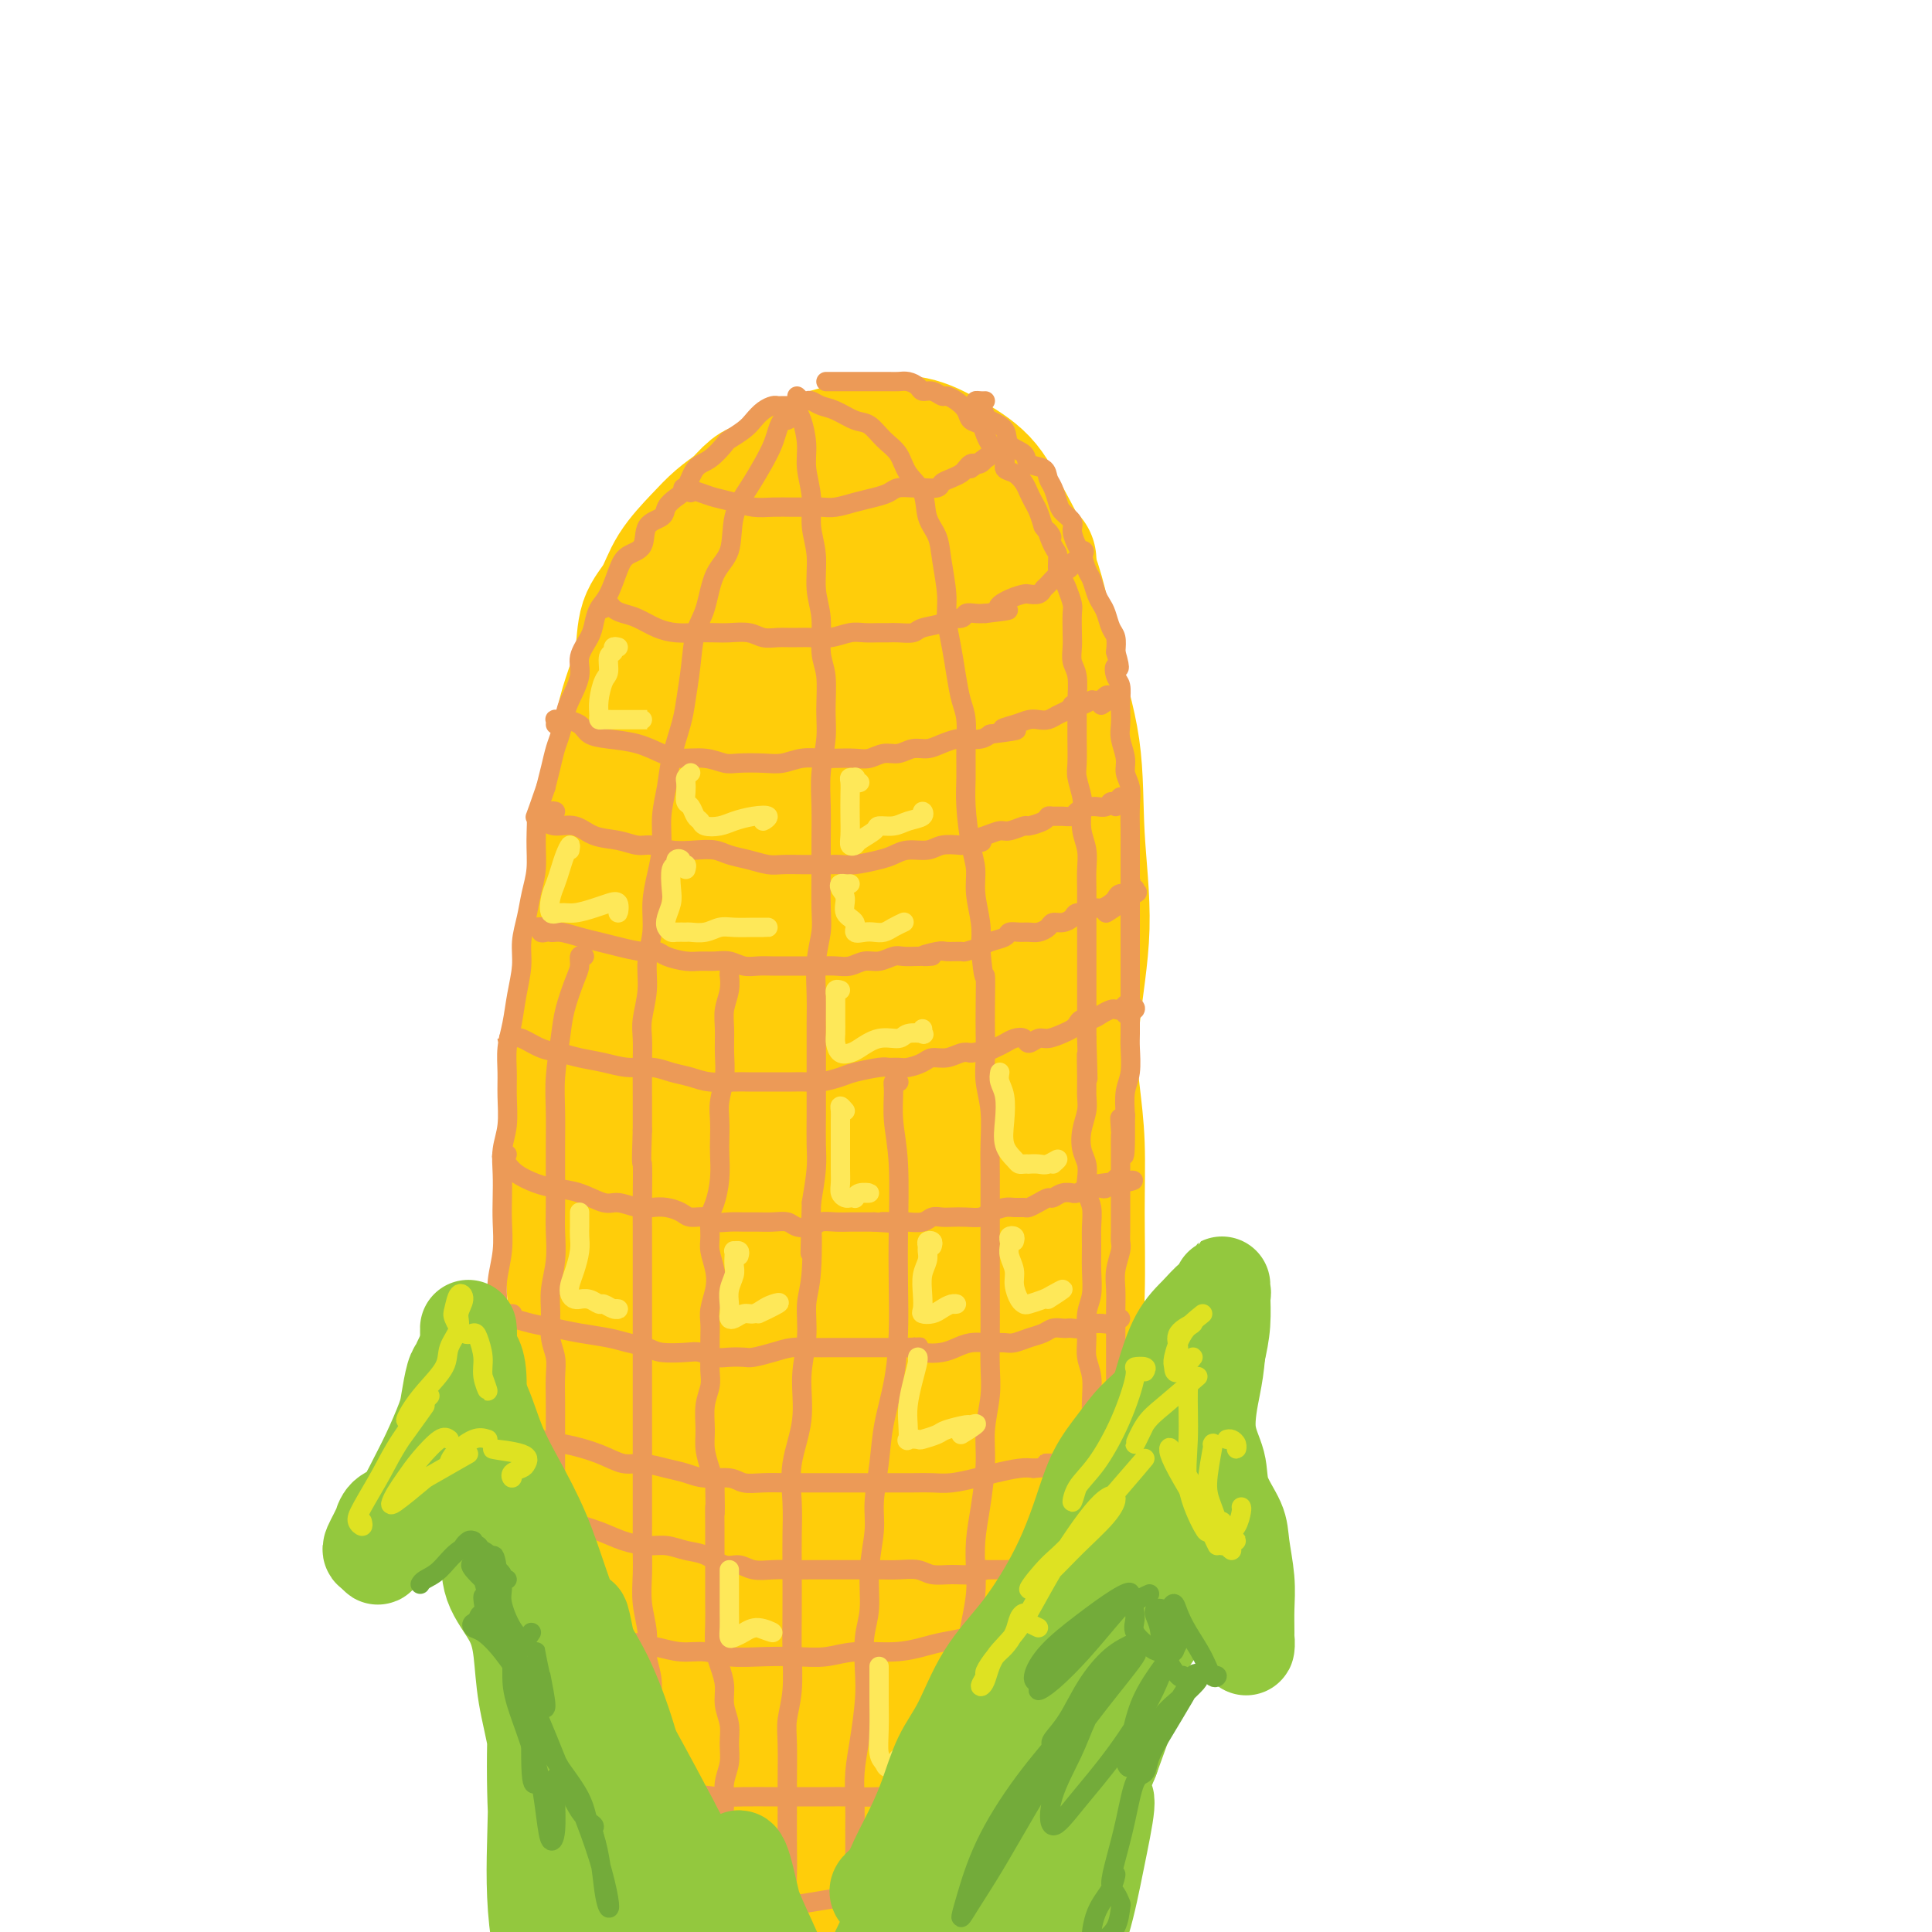 <svg viewBox='0 0 400 400' version='1.1' xmlns='http://www.w3.org/2000/svg' xmlns:xlink='http://www.w3.org/1999/xlink'><g fill='none' stroke='rgb(255,205,10)' stroke-width='28' stroke-linecap='round' stroke-linejoin='round'><path d='M132,321c-0.455,0.104 -0.909,0.207 -1,0c-0.091,-0.207 0.182,-0.726 0,-1c-0.182,-0.274 -0.818,-0.304 -1,-1c-0.182,-0.696 0.092,-2.058 0,-4c-0.092,-1.942 -0.548,-4.465 -1,-8c-0.452,-3.535 -0.899,-8.082 -1,-11c-0.101,-2.918 0.145,-4.207 0,-6c-0.145,-1.793 -0.681,-4.091 -1,-6c-0.319,-1.909 -0.423,-3.428 -1,-6c-0.577,-2.572 -1.629,-6.196 -2,-10c-0.371,-3.804 -0.062,-7.787 0,-11c0.062,-3.213 -0.124,-5.656 0,-8c0.124,-2.344 0.559,-4.588 1,-7c0.441,-2.412 0.888,-4.991 1,-8c0.112,-3.009 -0.112,-6.447 0,-10c0.112,-3.553 0.561,-7.221 1,-11c0.439,-3.779 0.868,-7.670 1,-11c0.132,-3.330 -0.032,-6.098 0,-9c0.032,-2.902 0.259,-5.937 0,-9c-0.259,-3.063 -1.006,-6.155 -1,-9c0.006,-2.845 0.765,-5.444 1,-8c0.235,-2.556 -0.055,-5.068 0,-8c0.055,-2.932 0.455,-6.285 1,-9c0.545,-2.715 1.235,-4.794 2,-7c0.765,-2.206 1.604,-4.540 2,-7c0.396,-2.460 0.349,-5.046 1,-7c0.651,-1.954 2.000,-3.275 3,-5c1.000,-1.725 1.649,-3.854 3,-6c1.351,-2.146 3.402,-4.308 5,-6c1.598,-1.692 2.742,-2.912 4,-4c1.258,-1.088 2.629,-2.044 4,-3'/><path d='M153,105c3.827,-4.417 3.894,-3.459 5,-4c1.106,-0.541 3.251,-2.582 6,-4c2.749,-1.418 6.100,-2.213 9,-3c2.900,-0.787 5.347,-1.567 8,-2c2.653,-0.433 5.511,-0.519 8,0c2.489,0.519 4.608,1.643 7,3c2.392,1.357 5.058,2.949 7,5c1.942,2.051 3.160,4.563 5,8c1.840,3.437 4.303,7.800 6,13c1.697,5.200 2.630,11.238 4,17c1.370,5.762 3.177,11.250 4,17c0.823,5.750 0.662,11.764 1,18c0.338,6.236 1.174,12.693 1,19c-0.174,6.307 -1.358,12.462 -2,19c-0.642,6.538 -0.743,13.458 -1,20c-0.257,6.542 -0.672,12.707 -1,18c-0.328,5.293 -0.570,9.715 -1,15c-0.430,5.285 -1.048,11.431 -2,18c-0.952,6.569 -2.240,13.559 -3,19c-0.760,5.441 -0.994,9.332 -1,12c-0.006,2.668 0.217,4.113 0,5c-0.217,0.887 -0.873,1.217 -1,1c-0.127,-0.217 0.275,-0.979 0,-4c-0.275,-3.021 -1.227,-8.301 -2,-15c-0.773,-6.699 -1.369,-14.818 -2,-24c-0.631,-9.182 -1.299,-19.429 -2,-33c-0.701,-13.571 -1.437,-30.468 -1,-45c0.437,-14.532 2.045,-26.699 3,-37c0.955,-10.301 1.257,-18.735 1,-24c-0.257,-5.265 -1.073,-7.361 -3,-7c-1.927,0.361 -4.963,3.181 -8,6'/><path d='M198,136c-3.445,3.581 -8.057,9.534 -12,17c-3.943,7.466 -7.215,16.444 -9,27c-1.785,10.556 -2.082,22.691 -1,34c1.082,11.309 3.543,21.794 6,31c2.457,9.206 4.908,17.135 7,24c2.092,6.865 3.823,12.667 5,16c1.177,3.333 1.799,4.199 2,5c0.201,0.801 -0.017,1.539 0,-1c0.017,-2.539 0.271,-8.353 0,-16c-0.271,-7.647 -1.065,-17.125 -2,-29c-0.935,-11.875 -2.009,-26.146 -2,-41c0.009,-14.854 1.101,-30.292 2,-41c0.899,-10.708 1.605,-16.688 2,-22c0.395,-5.312 0.478,-9.956 0,-13c-0.478,-3.044 -1.516,-4.486 -3,-6c-1.484,-1.514 -3.412,-3.098 -5,-3c-1.588,0.098 -2.835,1.878 -5,6c-2.165,4.122 -5.248,10.588 -8,19c-2.752,8.412 -5.174,18.772 -7,33c-1.826,14.228 -3.057,32.326 -3,48c0.057,15.674 1.402,28.925 3,39c1.598,10.075 3.448,16.976 5,22c1.552,5.024 2.805,8.173 4,10c1.195,1.827 2.332,2.332 3,1c0.668,-1.332 0.867,-4.500 1,-11c0.133,-6.500 0.200,-16.333 0,-29c-0.200,-12.667 -0.667,-28.168 0,-46c0.667,-17.832 2.467,-37.996 5,-53c2.533,-15.004 5.797,-24.847 7,-33c1.203,-8.153 0.344,-14.615 -1,-18c-1.344,-3.385 -3.172,-3.692 -5,-4'/><path d='M187,102c-0.420,-0.877 1.031,-1.068 -1,-1c-2.031,0.068 -7.545,0.397 -11,1c-3.455,0.603 -4.851,1.480 -6,2c-1.149,0.520 -2.050,0.683 -5,3c-2.950,2.317 -7.951,6.788 -13,14c-5.049,7.212 -10.148,17.164 -14,30c-3.852,12.836 -6.457,28.555 -8,43c-1.543,14.445 -2.023,27.614 -1,40c1.023,12.386 3.549,23.988 6,33c2.451,9.012 4.828,15.435 7,21c2.172,5.565 4.140,10.274 6,13c1.860,2.726 3.613,3.470 5,3c1.387,-0.470 2.407,-2.154 3,-6c0.593,-3.846 0.759,-9.856 1,-18c0.241,-8.144 0.557,-18.424 0,-31c-0.557,-12.576 -1.988,-27.450 -1,-43c0.988,-15.550 4.395,-31.777 7,-44c2.605,-12.223 4.406,-20.441 5,-26c0.594,-5.559 -0.021,-8.457 -2,-10c-1.979,-1.543 -5.324,-1.730 -8,-1c-2.676,0.730 -4.684,2.378 -8,8c-3.316,5.622 -7.939,15.219 -12,28c-4.061,12.781 -7.560,28.747 -9,48c-1.440,19.253 -0.821,41.793 1,61c1.821,19.207 4.843,35.081 8,46c3.157,10.919 6.447,16.882 9,20c2.553,3.118 4.368,3.391 6,2c1.632,-1.391 3.080,-4.447 4,-11c0.920,-6.553 1.313,-16.604 1,-28c-0.313,-11.396 -1.331,-24.137 -2,-41c-0.669,-16.863 -0.988,-37.848 0,-55c0.988,-17.152 3.282,-30.472 5,-41c1.718,-10.528 2.859,-18.264 4,-26'/><path d='M164,136c1.456,-13.381 0.596,-13.334 0,-14c-0.596,-0.666 -0.930,-2.044 -2,0c-1.070,2.044 -2.877,7.509 -5,16c-2.123,8.491 -4.560,20.009 -6,34c-1.440,13.991 -1.881,30.455 -1,47c0.881,16.545 3.086,33.171 5,46c1.914,12.829 3.537,21.860 5,29c1.463,7.140 2.766,12.389 4,16c1.234,3.611 2.399,5.586 3,7c0.601,1.414 0.639,2.268 1,1c0.361,-1.268 1.047,-4.658 1,-11c-0.047,-6.342 -0.826,-15.637 -1,-26c-0.174,-10.363 0.258,-21.793 2,-33c1.742,-11.207 4.796,-22.191 7,-29c2.204,-6.809 3.558,-9.443 4,-10c0.442,-0.557 -0.030,0.964 -1,5c-0.970,4.036 -2.440,10.586 -3,19c-0.560,8.414 -0.211,18.693 0,31c0.211,12.307 0.282,26.644 1,39c0.718,12.356 2.082,22.731 4,31c1.918,8.269 4.389,14.432 7,17c2.611,2.568 5.361,1.540 8,-1c2.639,-2.540 5.168,-6.592 7,-12c1.832,-5.408 2.966,-12.173 4,-18c1.034,-5.827 1.968,-10.717 3,-14c1.032,-3.283 2.162,-4.961 1,-4c-1.162,0.961 -4.618,4.560 -5,5c-0.382,0.440 2.309,-2.280 5,-5'/><path d='M169,98c-0.472,-0.004 -0.944,-0.008 -1,0c-0.056,0.008 0.305,0.029 0,0c-0.305,-0.029 -1.277,-0.108 -2,0c-0.723,0.108 -1.197,0.402 -2,1c-0.803,0.598 -1.934,1.502 -3,2c-1.066,0.498 -2.065,0.592 -3,1c-0.935,0.408 -1.805,1.129 -3,2c-1.195,0.871 -2.714,1.890 -4,3c-1.286,1.110 -2.340,2.311 -3,4c-0.660,1.689 -0.925,3.865 -2,6c-1.075,2.135 -2.959,4.230 -4,6c-1.041,1.770 -1.237,3.217 -2,5c-0.763,1.783 -2.092,3.904 -3,6c-0.908,2.096 -1.395,4.166 -2,6c-0.605,1.834 -1.327,3.430 -2,5c-0.673,1.570 -1.297,3.113 -2,5c-0.703,1.887 -1.484,4.119 -2,6c-0.516,1.881 -0.767,3.411 -1,5c-0.233,1.589 -0.447,3.238 -1,5c-0.553,1.762 -1.445,3.637 -2,6c-0.555,2.363 -0.775,5.214 -1,8c-0.225,2.786 -0.456,5.505 -1,8c-0.544,2.495 -1.399,4.765 -2,7c-0.601,2.235 -0.946,4.436 -1,7c-0.054,2.564 0.183,5.493 0,8c-0.183,2.507 -0.785,4.594 -1,7c-0.215,2.406 -0.044,5.131 0,7c0.044,1.869 -0.040,2.882 0,5c0.040,2.118 0.203,5.339 0,8c-0.203,2.661 -0.772,4.760 -1,7c-0.228,2.240 -0.114,4.620 0,7'/><path d='M118,251c-0.370,8.931 -0.296,6.759 0,8c0.296,1.241 0.815,5.895 1,9c0.185,3.105 0.035,4.661 0,7c-0.035,2.339 0.043,5.460 0,8c-0.043,2.540 -0.208,4.500 0,7c0.208,2.500 0.788,5.540 1,8c0.212,2.460 0.057,4.339 0,7c-0.057,2.661 -0.015,6.103 0,9c0.015,2.897 0.004,5.250 0,8c-0.004,2.750 -0.001,5.898 0,9c0.001,3.102 0.000,6.156 0,9c-0.000,2.844 -0.000,5.476 0,8c0.000,2.524 0.000,4.939 0,7c-0.000,2.061 -0.001,3.767 0,6c0.001,2.233 0.004,4.994 0,8c-0.004,3.006 -0.017,6.259 0,9c0.017,2.741 0.062,4.971 0,7c-0.062,2.029 -0.232,3.859 0,6c0.232,2.141 0.866,4.595 1,7c0.134,2.405 -0.233,4.763 0,6c0.233,1.237 1.067,1.353 1,1c-0.067,-0.353 -1.033,-1.177 -2,-2'/><path d='M213,116c0.044,1.024 0.088,2.049 0,4c-0.088,1.951 -0.309,4.829 0,7c0.309,2.171 1.147,3.636 2,6c0.853,2.364 1.721,5.629 2,9c0.279,3.371 -0.030,6.850 0,11c0.030,4.150 0.400,8.972 1,13c0.600,4.028 1.432,7.263 2,11c0.568,3.737 0.874,7.977 1,12c0.126,4.023 0.072,7.828 0,12c-0.072,4.172 -0.162,8.712 0,13c0.162,4.288 0.576,8.323 1,12c0.424,3.677 0.856,6.997 1,11c0.144,4.003 -0.002,8.690 0,14c0.002,5.310 0.151,11.243 0,17c-0.151,5.757 -0.602,11.340 -1,17c-0.398,5.660 -0.741,11.398 -1,17c-0.259,5.602 -0.432,11.066 -1,17c-0.568,5.934 -1.529,12.336 -2,18c-0.471,5.664 -0.450,10.588 -1,16c-0.550,5.412 -1.670,11.312 -2,17c-0.330,5.688 0.131,11.163 0,17c-0.131,5.837 -0.855,12.034 -1,17c-0.145,4.966 0.289,8.700 1,12c0.711,3.300 1.700,6.167 2,8c0.300,1.833 -0.088,2.633 0,3c0.088,0.367 0.652,0.301 0,-2c-0.652,-2.301 -2.520,-6.838 -4,-12c-1.480,-5.162 -2.572,-10.951 -4,-18c-1.428,-7.049 -3.192,-15.359 -5,-26c-1.808,-10.641 -3.659,-23.612 -5,-35c-1.341,-11.388 -2.170,-21.194 -3,-31'/><path d='M196,303c-1.359,-13.971 -0.755,-15.899 -1,-18c-0.245,-2.101 -1.338,-4.376 -2,-5c-0.662,-0.624 -0.893,0.401 -2,3c-1.107,2.599 -3.089,6.770 -4,13c-0.911,6.230 -0.750,14.517 -1,24c-0.250,9.483 -0.912,20.161 0,32c0.912,11.839 3.398,24.838 6,34c2.602,9.162 5.320,14.486 7,18c1.680,3.514 2.323,5.217 3,6c0.677,0.783 1.390,0.647 1,-2c-0.390,-2.647 -1.882,-7.805 -4,-15c-2.118,-7.195 -4.861,-16.429 -8,-28c-3.139,-11.571 -6.672,-25.480 -8,-38c-1.328,-12.520 -0.449,-23.650 0,-31c0.449,-7.350 0.470,-10.918 0,-13c-0.470,-2.082 -1.429,-2.677 -3,-1c-1.571,1.677 -3.753,5.626 -6,12c-2.247,6.374 -4.560,15.171 -6,26c-1.440,10.829 -2.007,23.688 -1,36c1.007,12.312 3.588,24.076 6,33c2.412,8.924 4.653,15.008 7,18c2.347,2.992 4.799,2.892 6,1c1.201,-1.892 1.151,-5.574 1,-11c-0.151,-5.426 -0.404,-12.594 -2,-21c-1.596,-8.406 -4.536,-18.049 -8,-29c-3.464,-10.951 -7.453,-23.211 -10,-34c-2.547,-10.789 -3.653,-20.107 -4,-25c-0.347,-4.893 0.064,-5.361 0,-6c-0.064,-0.639 -0.603,-1.450 -1,-1c-0.397,0.450 -0.653,2.162 -1,3c-0.347,0.838 -0.786,0.803 -2,5c-1.214,4.197 -3.204,12.628 -4,23c-0.796,10.372 -0.398,22.686 0,35'/><path d='M155,347c1.097,12.472 3.840,26.152 6,37c2.160,10.848 3.738,18.864 5,24c1.262,5.136 2.208,7.391 3,8c0.792,0.609 1.428,-0.429 1,-3c-0.428,-2.571 -1.922,-6.675 -4,-14c-2.078,-7.325 -4.739,-17.871 -8,-29c-3.261,-11.129 -7.120,-22.843 -9,-33c-1.880,-10.157 -1.781,-18.759 -2,-23c-0.219,-4.241 -0.754,-4.121 -1,-3c-0.246,1.121 -0.201,3.242 -1,8c-0.799,4.758 -2.443,12.152 -3,20c-0.557,7.848 -0.027,16.149 0,25c0.027,8.851 -0.449,18.252 0,26c0.449,7.748 1.823,13.844 2,14c0.177,0.156 -0.845,-5.626 -2,-13c-1.155,-7.374 -2.444,-16.338 -4,-27c-1.556,-10.662 -3.378,-23.021 -4,-32c-0.622,-8.979 -0.043,-14.579 0,-16c0.043,-1.421 -0.450,1.335 -1,9c-0.550,7.665 -1.159,20.239 -2,35c-0.841,14.761 -1.916,31.709 -1,46c0.916,14.291 3.824,25.924 7,32c3.176,6.076 6.622,6.593 9,6c2.378,-0.593 3.689,-2.297 5,-4'/></g>
<g fill='none' stroke='rgb(236,154,87)' stroke-width='4' stroke-linecap='round' stroke-linejoin='round'><path d='M163,84c-0.327,-0.005 -0.654,-0.009 -1,0c-0.346,0.009 -0.710,0.032 -1,0c-0.290,-0.032 -0.505,-0.121 -1,0c-0.495,0.121 -1.269,0.450 -2,1c-0.731,0.550 -1.420,1.320 -2,2c-0.580,0.680 -1.051,1.268 -2,2c-0.949,0.732 -2.376,1.607 -3,2c-0.624,0.393 -0.446,0.304 -1,1c-0.554,0.696 -1.840,2.178 -3,3c-1.160,0.822 -2.192,0.983 -3,2c-0.808,1.017 -1.390,2.889 -2,4c-0.610,1.111 -1.247,1.460 -2,2c-0.753,0.540 -1.623,1.271 -2,2c-0.377,0.729 -0.261,1.456 -1,2c-0.739,0.544 -2.333,0.905 -3,2c-0.667,1.095 -0.406,2.926 -1,4c-0.594,1.074 -2.043,1.393 -3,2c-0.957,0.607 -1.421,1.501 -2,3c-0.579,1.499 -1.274,3.601 -2,5c-0.726,1.399 -1.485,2.094 -2,3c-0.515,0.906 -0.786,2.021 -1,3c-0.214,0.979 -0.372,1.822 -1,3c-0.628,1.178 -1.726,2.693 -2,4c-0.274,1.307 0.278,2.407 0,4c-0.278,1.593 -1.384,3.678 -2,5c-0.616,1.322 -0.742,1.879 -1,3c-0.258,1.121 -0.646,2.806 -1,4c-0.354,1.194 -0.672,1.898 -1,3c-0.328,1.102 -0.665,2.600 -1,4c-0.335,1.400 -0.667,2.700 -1,4'/><path d='M113,163c-2.770,8.097 -2.195,5.841 -2,6c0.195,0.159 0.010,2.733 0,5c-0.010,2.267 0.156,4.225 0,6c-0.156,1.775 -0.633,3.365 -1,5c-0.367,1.635 -0.623,3.315 -1,5c-0.377,1.685 -0.875,3.377 -1,5c-0.125,1.623 0.124,3.178 0,5c-0.124,1.822 -0.622,3.910 -1,6c-0.378,2.090 -0.636,4.183 -1,6c-0.364,1.817 -0.833,3.360 -1,5c-0.167,1.640 -0.031,3.379 0,5c0.031,1.621 -0.044,3.125 0,5c0.044,1.875 0.208,4.120 0,6c-0.208,1.880 -0.787,3.393 -1,5c-0.213,1.607 -0.061,3.307 0,5c0.061,1.693 0.031,3.378 0,5c-0.031,1.622 -0.062,3.182 0,5c0.062,1.818 0.217,3.894 0,6c-0.217,2.106 -0.804,4.242 -1,6c-0.196,1.758 0.000,3.137 0,5c-0.000,1.863 -0.197,4.209 0,6c0.197,1.791 0.789,3.027 1,5c0.211,1.973 0.043,4.682 0,7c-0.043,2.318 0.040,4.243 0,6c-0.040,1.757 -0.203,3.344 0,5c0.203,1.656 0.772,3.379 1,5c0.228,1.621 0.113,3.139 0,5c-0.113,1.861 -0.226,4.066 0,6c0.226,1.934 0.792,3.598 1,5c0.208,1.402 0.060,2.544 0,4c-0.060,1.456 -0.030,3.228 0,5'/><path d='M106,329c0.305,14.867 0.067,6.533 0,5c-0.067,-1.533 0.039,3.733 0,7c-0.039,3.267 -0.221,4.536 0,6c0.221,1.464 0.847,3.125 1,5c0.153,1.875 -0.165,3.965 0,6c0.165,2.035 0.815,4.014 1,6c0.185,1.986 -0.095,3.980 0,6c0.095,2.020 0.564,4.065 1,6c0.436,1.935 0.838,3.760 1,6c0.162,2.240 0.085,4.895 0,7c-0.085,2.105 -0.177,3.660 0,6c0.177,2.340 0.622,5.464 1,8c0.378,2.536 0.689,4.484 1,7c0.311,2.516 0.622,5.600 1,7c0.378,1.400 0.822,1.114 1,1c0.178,-0.114 0.089,-0.057 0,0'/><path d='M164,85c-0.024,0.456 -0.048,0.912 0,1c0.048,0.088 0.168,-0.192 0,0c-0.168,0.192 -0.625,0.858 -1,1c-0.375,0.142 -0.669,-0.238 -1,0c-0.331,0.238 -0.698,1.096 -1,2c-0.302,0.904 -0.537,1.855 -1,3c-0.463,1.145 -1.153,2.484 -2,4c-0.847,1.516 -1.851,3.210 -3,5c-1.149,1.790 -2.444,3.677 -3,6c-0.556,2.323 -0.372,5.084 -1,7c-0.628,1.916 -2.066,2.988 -3,5c-0.934,2.012 -1.362,4.965 -2,7c-0.638,2.035 -1.484,3.152 -2,5c-0.516,1.848 -0.701,4.429 -1,7c-0.299,2.571 -0.711,5.134 -1,7c-0.289,1.866 -0.455,3.036 -1,5c-0.545,1.964 -1.469,4.722 -2,7c-0.531,2.278 -0.668,4.074 -1,6c-0.332,1.926 -0.858,3.980 -1,6c-0.142,2.020 0.102,4.005 0,6c-0.102,1.995 -0.548,3.998 -1,6c-0.452,2.002 -0.909,4.002 -1,6c-0.091,1.998 0.186,3.993 0,6c-0.186,2.007 -0.834,4.025 -1,6c-0.166,1.975 0.152,3.905 0,6c-0.152,2.095 -0.773,4.354 -1,6c-0.227,1.646 -0.061,2.678 0,4c0.061,1.322 0.016,2.933 0,5c-0.016,2.067 -0.005,4.591 0,7c0.005,2.409 0.002,4.705 0,7'/><path d='M133,234c-0.309,8.513 -0.083,6.294 0,7c0.083,0.706 0.022,4.335 0,7c-0.022,2.665 -0.006,4.364 0,6c0.006,1.636 0.002,3.208 0,5c-0.002,1.792 -0.000,3.804 0,6c0.000,2.196 0.000,4.574 0,7c-0.000,2.426 -0.000,4.899 0,7c0.000,2.101 0.000,3.831 0,6c-0.000,2.169 0.000,4.778 0,7c-0.000,2.222 -0.000,4.057 0,6c0.000,1.943 0.000,3.995 0,6c-0.000,2.005 -0.001,3.963 0,6c0.001,2.037 0.004,4.154 0,6c-0.004,1.846 -0.016,3.420 0,5c0.016,1.580 0.061,3.165 0,5c-0.061,1.835 -0.228,3.918 0,6c0.228,2.082 0.850,4.163 1,6c0.150,1.837 -0.171,3.432 0,5c0.171,1.568 0.834,3.111 1,5c0.166,1.889 -0.166,4.126 0,6c0.166,1.874 0.829,3.386 1,5c0.171,1.614 -0.150,3.330 0,5c0.150,1.670 0.773,3.295 1,5c0.227,1.705 0.060,3.490 0,5c-0.060,1.510 -0.013,2.745 0,4c0.013,1.255 -0.008,2.529 0,4c0.008,1.471 0.043,3.137 0,5c-0.043,1.863 -0.166,3.922 0,6c0.166,2.078 0.622,4.175 1,6c0.378,1.825 0.680,3.379 1,5c0.320,1.621 0.660,3.311 1,5'/><path d='M140,409c1.038,12.636 0.134,5.727 0,4c-0.134,-1.727 0.502,1.727 1,3c0.498,1.273 0.856,0.364 1,0c0.144,-0.364 0.072,-0.182 0,0'/><path d='M165,84c-0.081,0.317 -0.161,0.635 0,1c0.161,0.365 0.564,0.778 1,2c0.436,1.222 0.906,3.255 1,5c0.094,1.745 -0.186,3.204 0,5c0.186,1.796 0.838,3.930 1,6c0.162,2.070 -0.168,4.076 0,6c0.168,1.924 0.833,3.764 1,6c0.167,2.236 -0.166,4.866 0,7c0.166,2.134 0.830,3.772 1,6c0.170,2.228 -0.154,5.045 0,7c0.154,1.955 0.788,3.048 1,5c0.212,1.952 0.004,4.762 0,7c-0.004,2.238 0.195,3.904 0,6c-0.195,2.096 -0.785,4.623 -1,7c-0.215,2.377 -0.057,4.605 0,7c0.057,2.395 0.011,4.956 0,7c-0.011,2.044 0.011,3.571 0,6c-0.011,2.429 -0.056,5.761 0,8c0.056,2.239 0.211,3.385 0,5c-0.211,1.615 -0.789,3.700 -1,6c-0.211,2.300 -0.057,4.816 0,7c0.057,2.184 0.015,4.036 0,6c-0.015,1.964 -0.003,4.038 0,6c0.003,1.962 -0.002,3.810 0,6c0.002,2.190 0.011,4.721 0,7c-0.011,2.279 -0.041,4.306 0,6c0.041,1.694 0.155,3.055 0,5c-0.155,1.945 -0.577,4.472 -1,7'/><path d='M168,249c-0.482,17.826 -0.186,7.892 0,6c0.186,-1.892 0.262,4.258 0,8c-0.262,3.742 -0.862,5.075 -1,7c-0.138,1.925 0.187,4.442 0,7c-0.187,2.558 -0.887,5.158 -1,8c-0.113,2.842 0.362,5.925 0,9c-0.362,3.075 -1.561,6.140 -2,9c-0.439,2.860 -0.118,5.514 0,8c0.118,2.486 0.033,4.803 0,7c-0.033,2.197 -0.013,4.275 0,7c0.013,2.725 0.017,6.097 0,9c-0.017,2.903 -0.057,5.336 0,8c0.057,2.664 0.212,5.560 0,8c-0.212,2.440 -0.789,4.423 -1,6c-0.211,1.577 -0.056,2.747 0,5c0.056,2.253 0.014,5.589 0,8c-0.014,2.411 0.001,3.895 0,6c-0.001,2.105 -0.016,4.829 0,7c0.016,2.171 0.064,3.789 0,6c-0.064,2.211 -0.238,5.015 0,7c0.238,1.985 0.889,3.151 1,5c0.111,1.849 -0.316,4.383 0,6c0.316,1.617 1.376,2.319 1,2c-0.376,-0.319 -2.188,-1.660 -4,-3'/><path d='M165,82c0.448,0.425 0.896,0.849 1,1c0.104,0.151 -0.136,0.028 0,0c0.136,-0.028 0.648,0.038 1,0c0.352,-0.038 0.544,-0.181 1,0c0.456,0.181 1.174,0.685 2,1c0.826,0.315 1.758,0.443 3,1c1.242,0.557 2.793,1.545 4,2c1.207,0.455 2.072,0.378 3,1c0.928,0.622 1.921,1.944 3,3c1.079,1.056 2.243,1.846 3,3c0.757,1.154 1.105,2.672 2,4c0.895,1.328 2.335,2.466 3,4c0.665,1.534 0.556,3.465 1,5c0.444,1.535 1.443,2.674 2,4c0.557,1.326 0.674,2.839 1,5c0.326,2.161 0.861,4.970 1,7c0.139,2.030 -0.117,3.283 0,5c0.117,1.717 0.606,3.900 1,6c0.394,2.100 0.694,4.119 1,6c0.306,1.881 0.617,3.626 1,5c0.383,1.374 0.837,2.376 1,4c0.163,1.624 0.034,3.868 0,6c-0.034,2.132 0.028,4.151 0,6c-0.028,1.849 -0.148,3.530 0,6c0.148,2.470 0.562,5.731 1,8c0.438,2.269 0.901,3.546 1,5c0.099,1.454 -0.166,3.084 0,5c0.166,1.916 0.762,4.119 1,6c0.238,1.881 0.119,3.441 0,5'/><path d='M203,196c0.690,8.346 0.916,5.711 1,6c0.084,0.289 0.026,3.502 0,6c-0.026,2.498 -0.021,4.281 0,6c0.021,1.719 0.058,3.374 0,5c-0.058,1.626 -0.212,3.224 0,5c0.212,1.776 0.789,3.729 1,6c0.211,2.271 0.057,4.861 0,7c-0.057,2.139 -0.015,3.826 0,6c0.015,2.174 0.004,4.834 0,7c-0.004,2.166 -0.001,3.838 0,6c0.001,2.162 0.001,4.813 0,7c-0.001,2.187 -0.004,3.910 0,6c0.004,2.090 0.016,4.547 0,7c-0.016,2.453 -0.060,4.902 0,7c0.060,2.098 0.222,3.844 0,6c-0.222,2.156 -0.830,4.722 -1,7c-0.170,2.278 0.099,4.267 0,7c-0.099,2.733 -0.565,6.210 -1,9c-0.435,2.790 -0.838,4.892 -1,7c-0.162,2.108 -0.082,4.222 0,6c0.082,1.778 0.165,3.220 0,5c-0.165,1.780 -0.579,3.899 -1,6c-0.421,2.101 -0.848,4.185 -1,6c-0.152,1.815 -0.030,3.362 0,5c0.030,1.638 -0.033,3.365 0,5c0.033,1.635 0.164,3.176 0,5c-0.164,1.824 -0.621,3.931 -1,6c-0.379,2.069 -0.679,4.101 -1,6c-0.321,1.899 -0.663,3.665 -1,5c-0.337,1.335 -0.668,2.239 -1,4c-0.332,1.761 -0.666,4.381 -1,7'/><path d='M195,385c-1.608,16.117 -0.627,8.410 0,7c0.627,-1.410 0.900,3.478 1,6c0.100,2.522 0.027,2.679 0,3c-0.027,0.321 -0.008,0.806 0,1c0.008,0.194 0.004,0.097 0,0'/><path d='M171,79c0.305,0.000 0.611,0.000 1,0c0.389,-0.000 0.863,-0.000 1,0c0.137,0.000 -0.063,0.000 0,0c0.063,-0.000 0.388,-0.000 1,0c0.612,0.000 1.511,0.000 2,0c0.489,-0.000 0.568,-0.000 1,0c0.432,0.000 1.218,0.000 2,0c0.782,-0.000 1.560,-0.001 2,0c0.440,0.001 0.542,0.003 1,0c0.458,-0.003 1.274,-0.011 2,0c0.726,0.011 1.363,0.040 2,0c0.637,-0.040 1.274,-0.150 2,0c0.726,0.150 1.542,0.562 2,1c0.458,0.438 0.559,0.904 1,1c0.441,0.096 1.221,-0.179 2,0c0.779,0.179 1.556,0.811 2,1c0.444,0.189 0.557,-0.066 1,0c0.443,0.066 1.218,0.454 2,1c0.782,0.546 1.572,1.249 2,2c0.428,0.751 0.495,1.548 1,2c0.505,0.452 1.450,0.557 2,1c0.550,0.443 0.706,1.222 1,2c0.294,0.778 0.725,1.556 1,2c0.275,0.444 0.392,0.556 1,1c0.608,0.444 1.707,1.221 2,2c0.293,0.779 -0.220,1.560 0,2c0.220,0.440 1.172,0.540 2,1c0.828,0.460 1.531,1.281 2,2c0.469,0.719 0.703,1.337 1,2c0.297,0.663 0.657,1.371 1,2c0.343,0.629 0.669,1.180 1,2c0.331,0.820 0.665,1.910 1,3'/><path d='M216,109c2.968,4.088 1.387,1.308 1,1c-0.387,-0.308 0.421,1.856 1,3c0.579,1.144 0.929,1.269 1,2c0.071,0.731 -0.139,2.067 0,3c0.139,0.933 0.626,1.464 1,2c0.374,0.536 0.636,1.077 1,2c0.364,0.923 0.828,2.229 1,3c0.172,0.771 0.050,1.009 0,2c-0.050,0.991 -0.027,2.736 0,4c0.027,1.264 0.060,2.046 0,3c-0.060,0.954 -0.212,2.080 0,3c0.212,0.920 0.789,1.632 1,3c0.211,1.368 0.055,3.390 0,5c-0.055,1.610 -0.011,2.809 0,4c0.011,1.191 -0.011,2.376 0,4c0.011,1.624 0.054,3.687 0,5c-0.054,1.313 -0.207,1.877 0,3c0.207,1.123 0.773,2.807 1,4c0.227,1.193 0.113,1.896 0,3c-0.113,1.104 -0.227,2.610 0,4c0.227,1.390 0.793,2.665 1,4c0.207,1.335 0.056,2.731 0,4c-0.056,1.269 -0.015,2.411 0,4c0.015,1.589 0.004,3.624 0,5c-0.004,1.376 -0.001,2.093 0,3c0.001,0.907 0.000,2.002 0,3c-0.000,0.998 -0.000,1.897 0,3c0.000,1.103 0.000,2.409 0,4c-0.000,1.591 -0.000,3.467 0,5c0.000,1.533 0.000,2.724 0,4c-0.000,1.276 -0.000,2.638 0,4'/><path d='M225,215c0.463,14.642 0.121,6.247 0,4c-0.121,-2.247 -0.019,1.656 0,4c0.019,2.344 -0.044,3.131 0,4c0.044,0.869 0.194,1.821 0,3c-0.194,1.179 -0.733,2.584 -1,4c-0.267,1.416 -0.264,2.843 0,4c0.264,1.157 0.789,2.045 1,3c0.211,0.955 0.109,1.976 0,3c-0.109,1.024 -0.226,2.051 0,3c0.226,0.949 0.794,1.822 1,3c0.206,1.178 0.051,2.663 0,4c-0.051,1.337 0.001,2.528 0,4c-0.001,1.472 -0.054,3.226 0,5c0.054,1.774 0.214,3.569 0,5c-0.214,1.431 -0.804,2.499 -1,4c-0.196,1.501 -0.000,3.434 0,5c0.000,1.566 -0.196,2.764 0,4c0.196,1.236 0.785,2.511 1,4c0.215,1.489 0.058,3.193 0,5c-0.058,1.807 -0.015,3.718 0,5c0.015,1.282 0.004,1.935 0,3c-0.004,1.065 -0.001,2.542 0,4c0.001,1.458 0.000,2.896 0,5c-0.000,2.104 -0.000,4.873 0,7c0.000,2.127 0.000,3.611 0,5c-0.000,1.389 -0.000,2.681 0,4c0.000,1.319 0.000,2.663 0,4c-0.000,1.337 -0.000,2.668 0,4c0.000,1.332 0.000,2.666 0,4c-0.000,1.334 -0.000,2.667 0,4c0.000,1.333 0.000,2.667 0,4'/><path d='M226,343c-0.089,20.456 -0.812,7.597 -1,4c-0.188,-3.597 0.160,2.068 0,5c-0.160,2.932 -0.826,3.132 -1,4c-0.174,0.868 0.146,2.403 0,4c-0.146,1.597 -0.756,3.256 -1,5c-0.244,1.744 -0.122,3.574 0,5c0.122,1.426 0.243,2.447 0,4c-0.243,1.553 -0.850,3.637 -1,5c-0.150,1.363 0.156,2.007 0,3c-0.156,0.993 -0.773,2.337 -1,4c-0.227,1.663 -0.065,3.646 0,5c0.065,1.354 0.032,2.081 0,3c-0.032,0.919 -0.062,2.030 0,3c0.062,0.970 0.215,1.797 0,3c-0.215,1.203 -0.800,2.781 -1,4c-0.200,1.219 -0.016,2.078 0,3c0.016,0.922 -0.137,1.907 0,3c0.137,1.093 0.562,2.293 1,3c0.438,0.707 0.887,0.921 1,1c0.113,0.079 -0.111,0.023 0,0c0.111,-0.023 0.555,-0.011 1,0'/><path d='M204,83c-0.287,0.016 -0.573,0.031 -1,0c-0.427,-0.031 -0.993,-0.109 -1,0c-0.007,0.109 0.545,0.403 1,1c0.455,0.597 0.812,1.496 1,2c0.188,0.504 0.205,0.611 1,1c0.795,0.389 2.367,1.059 3,2c0.633,0.941 0.326,2.153 1,3c0.674,0.847 2.327,1.328 3,2c0.673,0.672 0.366,1.535 1,2c0.634,0.465 2.210,0.533 3,1c0.790,0.467 0.794,1.333 1,2c0.206,0.667 0.615,1.136 1,2c0.385,0.864 0.747,2.122 1,3c0.253,0.878 0.396,1.375 1,2c0.604,0.625 1.667,1.379 2,2c0.333,0.621 -0.066,1.110 0,2c0.066,0.890 0.595,2.182 1,3c0.405,0.818 0.686,1.164 1,2c0.314,0.836 0.662,2.162 1,3c0.338,0.838 0.668,1.187 1,2c0.332,0.813 0.667,2.090 1,3c0.333,0.910 0.664,1.454 1,2c0.336,0.546 0.678,1.095 1,2c0.322,0.905 0.625,2.167 1,3c0.375,0.833 0.821,1.238 1,2c0.179,0.762 0.089,1.881 0,3'/><path d='M231,135c1.409,4.756 0.430,3.146 0,3c-0.430,-0.146 -0.311,1.171 0,2c0.311,0.829 0.814,1.168 1,2c0.186,0.832 0.054,2.155 0,3c-0.054,0.845 -0.030,1.213 0,2c0.030,0.787 0.064,1.995 0,3c-0.064,1.005 -0.227,1.807 0,3c0.227,1.193 0.846,2.777 1,4c0.154,1.223 -0.155,2.085 0,3c0.155,0.915 0.774,1.882 1,3c0.226,1.118 0.061,2.386 0,4c-0.061,1.614 -0.016,3.572 0,5c0.016,1.428 0.004,2.325 0,3c-0.004,0.675 -0.001,1.129 0,2c0.001,0.871 0.000,2.159 0,3c-0.000,0.841 -0.000,1.236 0,2c0.000,0.764 0.000,1.898 0,3c-0.000,1.102 -0.000,2.171 0,3c0.000,0.829 0.000,1.418 0,2c-0.000,0.582 -0.000,1.156 0,2c0.000,0.844 0.000,1.959 0,3c-0.000,1.041 -0.000,2.010 0,3c0.000,0.990 0.000,2.002 0,3c-0.000,0.998 -0.000,1.984 0,3c0.000,1.016 0.001,2.064 0,3c-0.001,0.936 -0.004,1.761 0,3c0.004,1.239 0.015,2.893 0,4c-0.015,1.107 -0.056,1.668 0,3c0.056,1.332 0.207,3.436 0,5c-0.207,1.564 -0.774,2.590 -1,4c-0.226,1.410 -0.113,3.205 0,5'/><path d='M233,231c0.083,15.251 -0.710,5.379 -1,2c-0.290,-3.379 -0.078,-0.266 0,1c0.078,1.266 0.021,0.685 0,1c-0.021,0.315 -0.006,1.526 0,3c0.006,1.474 0.002,3.210 0,5c-0.002,1.790 -0.001,3.635 0,5c0.001,1.365 0.001,2.251 0,3c-0.001,0.749 -0.004,1.361 0,2c0.004,0.639 0.015,1.304 0,2c-0.015,0.696 -0.057,1.424 0,2c0.057,0.576 0.211,1.001 0,2c-0.211,0.999 -0.789,2.571 -1,4c-0.211,1.429 -0.057,2.716 0,4c0.057,1.284 0.015,2.565 0,4c-0.015,1.435 -0.004,3.023 0,4c0.004,0.977 0.001,1.343 0,2c-0.001,0.657 -0.000,1.604 0,3c0.000,1.396 0.000,3.241 0,5c-0.000,1.759 -0.000,3.431 0,5c0.000,1.569 0.000,3.034 0,4c-0.000,0.966 0.000,1.432 0,2c-0.000,0.568 -0.000,1.236 0,2c0.000,0.764 0.000,1.622 0,3c-0.000,1.378 -0.000,3.274 0,5c0.000,1.726 0.001,3.281 0,5c-0.001,1.719 -0.005,3.602 0,5c0.005,1.398 0.018,2.311 0,3c-0.018,0.689 -0.067,1.154 0,2c0.067,0.846 0.249,2.074 0,4c-0.249,1.926 -0.928,4.550 -1,7c-0.072,2.450 0.464,4.725 1,7'/><path d='M231,339c-0.321,17.842 -0.125,8.448 0,6c0.125,-2.448 0.177,2.052 0,4c-0.177,1.948 -0.585,1.344 -1,2c-0.415,0.656 -0.837,2.572 -1,5c-0.163,2.428 -0.067,5.369 0,8c0.067,2.631 0.105,4.954 0,7c-0.105,2.046 -0.352,3.816 -1,5c-0.648,1.184 -1.698,1.781 -2,2c-0.302,0.219 0.143,0.059 0,1c-0.143,0.941 -0.873,2.984 -1,6c-0.127,3.016 0.351,7.004 1,10c0.649,2.996 1.471,4.999 2,7c0.529,2.001 0.764,4.001 1,6'/><path d='M143,102c-0.463,-0.423 -0.925,-0.846 -1,-1c-0.075,-0.154 0.238,-0.038 0,0c-0.238,0.038 -1.026,-0.001 -1,0c0.026,0.001 0.866,0.041 1,0c0.134,-0.041 -0.439,-0.165 0,0c0.439,0.165 1.891,0.619 3,1c1.109,0.381 1.875,0.691 3,1c1.125,0.309 2.608,0.619 4,1c1.392,0.381 2.694,0.834 4,1c1.306,0.166 2.617,0.045 4,0c1.383,-0.045 2.837,-0.015 4,0c1.163,0.015 2.033,0.015 3,0c0.967,-0.015 2.031,-0.045 3,0c0.969,0.045 1.844,0.166 3,0c1.156,-0.166 2.593,-0.619 4,-1c1.407,-0.381 2.784,-0.691 4,-1c1.216,-0.309 2.270,-0.618 3,-1c0.730,-0.382 1.136,-0.837 2,-1c0.864,-0.163 2.185,-0.032 3,0c0.815,0.032 1.125,-0.033 2,0c0.875,0.033 2.314,0.164 3,0c0.686,-0.164 0.617,-0.622 1,-1c0.383,-0.378 1.216,-0.676 2,-1c0.784,-0.324 1.520,-0.675 2,-1c0.480,-0.325 0.706,-0.626 1,-1c0.294,-0.374 0.656,-0.822 1,-1c0.344,-0.178 0.670,-0.086 1,0c0.330,0.086 0.666,0.168 1,0c0.334,-0.168 0.667,-0.584 1,-1'/><path d='M204,95c1.410,-0.810 -0.065,0.164 0,0c0.065,-0.164 1.671,-1.467 1,-1c-0.671,0.467 -3.620,2.705 -4,3c-0.380,0.295 1.810,-1.352 4,-3'/><path d='M125,126c0.353,-0.510 0.705,-1.020 1,-1c0.295,0.020 0.532,0.569 1,1c0.468,0.431 1.167,0.742 2,1c0.833,0.258 1.802,0.461 3,1c1.198,0.539 2.626,1.413 4,2c1.374,0.587 2.692,0.888 4,1c1.308,0.112 2.604,0.034 4,0c1.396,-0.034 2.891,-0.023 4,0c1.109,0.023 1.832,0.059 3,0c1.168,-0.059 2.780,-0.212 4,0c1.220,0.212 2.048,0.790 3,1c0.952,0.210 2.030,0.053 3,0c0.970,-0.053 1.834,0.000 3,0c1.166,-0.000 2.634,-0.053 4,0c1.366,0.053 2.631,0.210 4,0c1.369,-0.210 2.841,-0.789 4,-1c1.159,-0.211 2.006,-0.056 3,0c0.994,0.056 2.137,0.012 3,0c0.863,-0.012 1.447,0.008 2,0c0.553,-0.008 1.073,-0.045 2,0c0.927,0.045 2.259,0.171 3,0c0.741,-0.171 0.891,-0.638 2,-1c1.109,-0.362 3.179,-0.619 4,-1c0.821,-0.381 0.394,-0.887 1,-1c0.606,-0.113 2.245,0.165 3,0c0.755,-0.165 0.626,-0.775 1,-1c0.374,-0.225 1.250,-0.064 2,0c0.750,0.064 1.375,0.032 2,0'/><path d='M204,127c7.721,-0.895 4.023,-0.631 3,-1c-1.023,-0.369 0.629,-1.370 2,-2c1.371,-0.630 2.461,-0.889 3,-1c0.539,-0.111 0.528,-0.075 1,0c0.472,0.075 1.425,0.189 2,0c0.575,-0.189 0.770,-0.681 1,-1c0.230,-0.319 0.495,-0.467 1,-1c0.505,-0.533 1.250,-1.452 2,-2c0.750,-0.548 1.506,-0.725 2,-1c0.494,-0.275 0.726,-0.648 1,-1c0.274,-0.352 0.592,-0.684 1,-1c0.408,-0.316 0.908,-0.618 1,-1c0.092,-0.382 -0.223,-0.845 0,-1c0.223,-0.155 0.983,-0.003 0,1c-0.983,1.003 -3.709,2.858 -4,3c-0.291,0.142 1.855,-1.429 4,-3'/><path d='M115,150c0.028,-0.422 0.056,-0.843 0,-1c-0.056,-0.157 -0.196,-0.049 0,0c0.196,0.049 0.728,0.041 1,0c0.272,-0.041 0.284,-0.114 1,0c0.716,0.114 2.137,0.415 3,1c0.863,0.585 1.167,1.453 2,2c0.833,0.547 2.196,0.772 4,1c1.804,0.228 4.048,0.457 6,1c1.952,0.543 3.612,1.399 5,2c1.388,0.601 2.503,0.945 4,1c1.497,0.055 3.376,-0.180 5,0c1.624,0.180 2.993,0.777 4,1c1.007,0.223 1.652,0.074 3,0c1.348,-0.074 3.399,-0.072 5,0c1.601,0.072 2.753,0.215 4,0c1.247,-0.215 2.588,-0.789 4,-1c1.412,-0.211 2.895,-0.061 4,0c1.105,0.061 1.832,0.031 3,0c1.168,-0.031 2.777,-0.065 4,0c1.223,0.065 2.060,0.228 3,0c0.940,-0.228 1.984,-0.849 3,-1c1.016,-0.151 2.005,0.166 3,0c0.995,-0.166 1.995,-0.815 3,-1c1.005,-0.185 2.016,0.095 3,0c0.984,-0.095 1.940,-0.564 3,-1c1.060,-0.436 2.222,-0.838 3,-1c0.778,-0.162 1.171,-0.082 2,0c0.829,0.082 2.094,0.166 3,0c0.906,-0.166 1.453,-0.583 2,-1'/><path d='M205,152c9.109,-1.110 4.380,-0.885 3,-1c-1.380,-0.115 0.589,-0.570 2,-1c1.411,-0.430 2.265,-0.836 3,-1c0.735,-0.164 1.350,-0.086 2,0c0.650,0.086 1.336,0.181 2,0c0.664,-0.181 1.306,-0.637 2,-1c0.694,-0.363 1.442,-0.632 2,-1c0.558,-0.368 0.928,-0.834 1,-1c0.072,-0.166 -0.153,-0.030 0,0c0.153,0.030 0.685,-0.045 1,0c0.315,0.045 0.413,0.209 1,0c0.587,-0.209 1.663,-0.792 2,-1c0.337,-0.208 -0.064,-0.042 0,0c0.064,0.042 0.594,-0.041 1,0c0.406,0.041 0.687,0.205 1,0c0.313,-0.205 0.659,-0.778 1,-1c0.341,-0.222 0.677,-0.093 1,0c0.323,0.093 0.633,0.149 1,0c0.367,-0.149 0.791,-0.502 0,0c-0.791,0.502 -2.797,1.858 -3,2c-0.203,0.142 1.399,-0.929 3,-2'/><path d='M115,168c-0.319,-0.092 -0.637,-0.184 -1,0c-0.363,0.184 -0.769,0.645 -1,1c-0.231,0.355 -0.285,0.606 0,1c0.285,0.394 0.908,0.933 2,1c1.092,0.067 2.651,-0.337 4,0c1.349,0.337 2.488,1.414 4,2c1.512,0.586 3.398,0.679 5,1c1.602,0.321 2.922,0.870 4,1c1.078,0.130 1.915,-0.158 3,0c1.085,0.158 2.418,0.763 4,1c1.582,0.237 3.414,0.106 5,0c1.586,-0.106 2.927,-0.186 4,0c1.073,0.186 1.880,0.638 3,1c1.120,0.362 2.554,0.633 4,1c1.446,0.367 2.905,0.831 4,1c1.095,0.169 1.826,0.045 3,0c1.174,-0.045 2.791,-0.011 4,0c1.209,0.011 2.011,-0.000 3,0c0.989,0.000 2.165,0.011 3,0c0.835,-0.011 1.328,-0.046 2,0c0.672,0.046 1.524,0.171 3,0c1.476,-0.171 3.577,-0.638 5,-1c1.423,-0.362 2.169,-0.619 3,-1c0.831,-0.381 1.749,-0.886 3,-1c1.251,-0.114 2.837,0.162 4,0c1.163,-0.162 1.904,-0.760 3,-1c1.096,-0.240 2.548,-0.120 4,0'/><path d='M199,175c6.790,-0.802 3.764,-0.807 3,-1c-0.764,-0.193 0.735,-0.573 2,-1c1.265,-0.427 2.297,-0.902 3,-1c0.703,-0.098 1.078,0.180 2,0c0.922,-0.180 2.393,-0.819 3,-1c0.607,-0.181 0.350,0.095 1,0c0.650,-0.095 2.205,-0.561 3,-1c0.795,-0.439 0.828,-0.853 1,-1c0.172,-0.147 0.484,-0.029 1,0c0.516,0.029 1.238,-0.031 2,0c0.762,0.031 1.565,0.151 2,0c0.435,-0.151 0.501,-0.575 1,-1c0.499,-0.425 1.429,-0.850 2,-1c0.571,-0.150 0.782,-0.024 1,0c0.218,0.024 0.441,-0.052 1,0c0.559,0.052 1.452,0.233 2,0c0.548,-0.233 0.752,-0.880 1,-1c0.248,-0.120 0.541,0.287 1,0c0.459,-0.287 1.085,-1.270 1,-1c-0.085,0.270 -0.881,1.791 -1,2c-0.119,0.209 0.441,-0.896 1,-2'/><path d='M113,193c-0.468,0.116 -0.936,0.231 -1,0c-0.064,-0.231 0.274,-0.809 0,-1c-0.274,-0.191 -1.162,0.004 -1,0c0.162,-0.004 1.372,-0.208 2,0c0.628,0.208 0.673,0.829 1,1c0.327,0.171 0.937,-0.108 2,0c1.063,0.108 2.578,0.603 4,1c1.422,0.397 2.749,0.698 4,1c1.251,0.302 2.425,0.607 4,1c1.575,0.393 3.552,0.876 5,1c1.448,0.124 2.369,-0.110 3,0c0.631,0.110 0.973,0.564 2,1c1.027,0.436 2.739,0.853 4,1c1.261,0.147 2.070,0.025 3,0c0.930,-0.025 1.981,0.046 3,0c1.019,-0.046 2.006,-0.208 3,0c0.994,0.208 1.994,0.788 3,1c1.006,0.212 2.017,0.057 3,0c0.983,-0.057 1.939,-0.015 3,0c1.061,0.015 2.227,0.004 3,0c0.773,-0.004 1.155,0.000 2,0c0.845,-0.000 2.155,-0.004 3,0c0.845,0.004 1.226,0.016 2,0c0.774,-0.016 1.940,-0.061 3,0c1.060,0.061 2.012,0.226 3,0c0.988,-0.226 2.011,-0.845 3,-1c0.989,-0.155 1.946,0.154 3,0c1.054,-0.154 2.207,-0.772 3,-1c0.793,-0.228 1.227,-0.065 2,0c0.773,0.065 1.887,0.033 3,0'/><path d='M190,198c5.633,-0.248 1.717,0.130 1,0c-0.717,-0.130 1.765,-0.770 3,-1c1.235,-0.230 1.221,-0.051 2,0c0.779,0.051 2.349,-0.028 3,0c0.651,0.028 0.383,0.161 1,0c0.617,-0.161 2.119,-0.618 3,-1c0.881,-0.382 1.142,-0.691 2,-1c0.858,-0.309 2.312,-0.618 3,-1c0.688,-0.382 0.608,-0.837 1,-1c0.392,-0.163 1.256,-0.034 2,0c0.744,0.034 1.368,-0.029 2,0c0.632,0.029 1.273,0.149 2,0c0.727,-0.149 1.542,-0.566 2,-1c0.458,-0.434 0.561,-0.886 1,-1c0.439,-0.114 1.216,0.109 2,0c0.784,-0.109 1.575,-0.550 2,-1c0.425,-0.450 0.485,-0.908 1,-1c0.515,-0.092 1.486,0.183 2,0c0.514,-0.183 0.570,-0.824 1,-1c0.430,-0.176 1.232,0.111 2,0c0.768,-0.111 1.502,-0.622 2,-1c0.498,-0.378 0.761,-0.624 1,-1c0.239,-0.376 0.455,-0.881 1,-1c0.545,-0.119 1.418,0.147 2,0c0.582,-0.147 0.871,-0.708 1,-1c0.129,-0.292 0.096,-0.315 0,0c-0.096,0.315 -0.257,0.970 0,1c0.257,0.030 0.930,-0.563 0,0c-0.930,0.563 -3.465,2.281 -6,4'/><path d='M229,189c0.167,0.000 3.083,-2.000 6,-4'/><path d='M106,215c-0.501,-0.015 -1.001,-0.029 -1,0c0.001,0.029 0.505,0.102 1,0c0.495,-0.102 0.981,-0.378 2,0c1.019,0.378 2.571,1.412 4,2c1.429,0.588 2.735,0.731 4,1c1.265,0.269 2.491,0.664 4,1c1.509,0.336 3.303,0.615 5,1c1.697,0.385 3.299,0.878 5,1c1.701,0.122 3.502,-0.125 5,0c1.498,0.125 2.692,0.622 4,1c1.308,0.378 2.730,0.637 4,1c1.270,0.363 2.388,0.829 4,1c1.612,0.171 3.720,0.046 5,0c1.280,-0.046 1.734,-0.011 3,0c1.266,0.011 3.344,0.000 5,0c1.656,-0.000 2.892,0.011 4,0c1.108,-0.011 2.090,-0.045 3,0c0.910,0.045 1.749,0.170 3,0c1.251,-0.170 2.916,-0.634 4,-1c1.084,-0.366 1.588,-0.633 3,-1c1.412,-0.367 3.733,-0.833 5,-1c1.267,-0.167 1.479,-0.035 2,0c0.521,0.035 1.350,-0.028 2,0c0.650,0.028 1.122,0.147 2,0c0.878,-0.147 2.161,-0.562 3,-1c0.839,-0.438 1.235,-0.901 2,-1c0.765,-0.099 1.898,0.166 3,0c1.102,-0.166 2.172,-0.762 3,-1c0.828,-0.238 1.414,-0.119 2,0'/><path d='M201,218c5.380,-0.880 3.329,-0.079 3,0c-0.329,0.079 1.063,-0.562 2,-1c0.937,-0.438 1.420,-0.671 2,-1c0.580,-0.329 1.257,-0.753 2,-1c0.743,-0.247 1.554,-0.318 2,0c0.446,0.318 0.529,1.024 1,1c0.471,-0.024 1.331,-0.780 2,-1c0.669,-0.220 1.148,0.095 2,0c0.852,-0.095 2.077,-0.599 3,-1c0.923,-0.401 1.546,-0.699 2,-1c0.454,-0.301 0.741,-0.606 1,-1c0.259,-0.394 0.489,-0.876 1,-1c0.511,-0.124 1.303,0.111 2,0c0.697,-0.111 1.300,-0.569 2,-1c0.700,-0.431 1.496,-0.834 2,-1c0.504,-0.166 0.716,-0.094 1,0c0.284,0.094 0.642,0.212 1,0c0.358,-0.212 0.718,-0.753 1,-1c0.282,-0.247 0.488,-0.200 1,0c0.512,0.200 1.330,0.554 1,1c-0.330,0.446 -1.809,0.985 -2,1c-0.191,0.015 0.904,-0.492 2,-1'/><path d='M151,201c0.008,0.488 0.016,0.975 0,1c-0.016,0.025 -0.057,-0.413 0,0c0.057,0.413 0.212,1.677 0,3c-0.212,1.323 -0.793,2.706 -1,4c-0.207,1.294 -0.041,2.498 0,4c0.041,1.502 -0.041,3.301 0,5c0.041,1.699 0.207,3.296 0,5c-0.207,1.704 -0.787,3.515 -1,5c-0.213,1.485 -0.060,2.646 0,4c0.060,1.354 0.026,2.903 0,4c-0.026,1.097 -0.045,1.743 0,3c0.045,1.257 0.155,3.126 0,5c-0.155,1.874 -0.574,3.754 -1,5c-0.426,1.246 -0.859,1.858 -1,3c-0.141,1.142 0.011,2.812 0,4c-0.011,1.188 -0.185,1.893 0,3c0.185,1.107 0.729,2.616 1,4c0.271,1.384 0.269,2.642 0,4c-0.269,1.358 -0.804,2.814 -1,4c-0.196,1.186 -0.051,2.102 0,3c0.051,0.898 0.010,1.778 0,3c-0.010,1.222 0.012,2.784 0,4c-0.012,1.216 -0.056,2.085 0,3c0.056,0.915 0.214,1.876 0,3c-0.214,1.124 -0.801,2.412 -1,4c-0.199,1.588 -0.012,3.477 0,5c0.012,1.523 -0.151,2.679 0,4c0.151,1.321 0.614,2.806 1,4c0.386,1.194 0.693,2.097 1,3'/><path d='M148,307c0.155,9.444 0.041,5.554 0,5c-0.041,-0.554 -0.011,2.228 0,4c0.011,1.772 0.003,2.535 0,4c-0.003,1.465 -0.002,3.634 0,5c0.002,1.366 0.003,1.929 0,3c-0.003,1.071 -0.011,2.649 0,4c0.011,1.351 0.040,2.475 0,4c-0.040,1.525 -0.151,3.450 0,5c0.151,1.550 0.562,2.725 1,4c0.438,1.275 0.903,2.651 1,4c0.097,1.349 -0.174,2.671 0,4c0.174,1.329 0.793,2.666 1,4c0.207,1.334 0.002,2.666 0,4c-0.002,1.334 0.199,2.671 0,4c-0.199,1.329 -0.799,2.650 -1,4c-0.201,1.350 -0.002,2.728 0,4c0.002,1.272 -0.192,2.436 0,4c0.192,1.564 0.769,3.527 1,5c0.231,1.473 0.114,2.455 0,4c-0.114,1.545 -0.227,3.653 0,5c0.227,1.347 0.793,1.932 1,3c0.207,1.068 0.054,2.617 0,4c-0.054,1.383 -0.011,2.599 0,4c0.011,1.401 -0.011,2.986 0,4c0.011,1.014 0.054,1.457 0,2c-0.054,0.543 -0.207,1.185 0,2c0.207,0.815 0.773,1.804 1,2c0.227,0.196 0.113,-0.402 0,-1'/><path d='M105,239c-0.402,-0.095 -0.803,-0.191 -1,0c-0.197,0.191 -0.189,0.667 0,1c0.189,0.333 0.559,0.522 1,1c0.441,0.478 0.954,1.246 2,2c1.046,0.754 2.624,1.493 4,2c1.376,0.507 2.549,0.781 4,1c1.451,0.219 3.179,0.385 5,1c1.821,0.615 3.736,1.681 5,2c1.264,0.319 1.876,-0.108 3,0c1.124,0.108 2.761,0.751 4,1c1.239,0.249 2.079,0.104 3,0c0.921,-0.104 1.922,-0.168 3,0c1.078,0.168 2.231,0.567 3,1c0.769,0.433 1.153,0.901 2,1c0.847,0.099 2.155,-0.170 3,0c0.845,0.170 1.226,0.778 2,1c0.774,0.222 1.940,0.059 3,0c1.060,-0.059 2.012,-0.012 3,0c0.988,0.012 2.012,-0.010 3,0c0.988,0.010 1.941,0.051 3,0c1.059,-0.051 2.226,-0.196 3,0c0.774,0.196 1.156,0.732 2,1c0.844,0.268 2.151,0.268 3,0c0.849,-0.268 1.241,-0.804 2,-1c0.759,-0.196 1.884,-0.053 3,0c1.116,0.053 2.224,0.014 3,0c0.776,-0.014 1.222,-0.004 2,0c0.778,0.004 1.889,0.002 3,0'/><path d='M181,253c8.955,0.618 3.344,0.162 2,0c-1.344,-0.162 1.579,-0.029 3,0c1.421,0.029 1.338,-0.045 2,0c0.662,0.045 2.067,0.208 3,0c0.933,-0.208 1.395,-0.787 2,-1c0.605,-0.213 1.354,-0.060 2,0c0.646,0.060 1.188,0.026 2,0c0.812,-0.026 1.894,-0.045 3,0c1.106,0.045 2.237,0.156 3,0c0.763,-0.156 1.159,-0.577 2,-1c0.841,-0.423 2.126,-0.848 3,-1c0.874,-0.152 1.337,-0.031 2,0c0.663,0.031 1.525,-0.029 2,0c0.475,0.029 0.564,0.148 1,0c0.436,-0.148 1.221,-0.561 2,-1c0.779,-0.439 1.553,-0.902 2,-1c0.447,-0.098 0.567,0.171 1,0c0.433,-0.171 1.181,-0.782 2,-1c0.819,-0.218 1.711,-0.044 2,0c0.289,0.044 -0.025,-0.041 0,0c0.025,0.041 0.388,0.207 1,0c0.612,-0.207 1.474,-0.786 2,-1c0.526,-0.214 0.718,-0.061 1,0c0.282,0.061 0.654,0.031 1,0c0.346,-0.031 0.666,-0.065 1,0c0.334,0.065 0.682,0.227 1,0c0.318,-0.227 0.607,-0.843 1,-1c0.393,-0.157 0.889,0.143 1,0c0.111,-0.143 -0.162,-0.731 0,-1c0.162,-0.269 0.761,-0.220 1,0c0.239,0.220 0.120,0.610 0,1'/><path d='M232,245c6.867,-1.244 -1.467,-0.356 -4,0c-2.533,0.356 0.733,0.178 4,0'/><path d='M106,272c0.093,0.002 0.185,0.005 0,0c-0.185,-0.005 -0.648,-0.016 -1,0c-0.352,0.016 -0.595,0.060 -1,0c-0.405,-0.060 -0.973,-0.223 -1,0c-0.027,0.223 0.486,0.833 1,1c0.514,0.167 1.029,-0.110 2,0c0.971,0.110 2.397,0.607 4,1c1.603,0.393 3.381,0.682 5,1c1.619,0.318 3.078,0.663 5,1c1.922,0.337 4.307,0.665 6,1c1.693,0.335 2.693,0.677 4,1c1.307,0.323 2.919,0.626 4,1c1.081,0.374 1.629,0.818 3,1c1.371,0.182 3.565,0.101 5,0c1.435,-0.101 2.112,-0.222 3,0c0.888,0.222 1.987,0.789 3,1c1.013,0.211 1.940,0.067 3,0c1.060,-0.067 2.254,-0.056 3,0c0.746,0.056 1.046,0.159 2,0c0.954,-0.159 2.562,-0.578 4,-1c1.438,-0.422 2.705,-0.845 4,-1c1.295,-0.155 2.618,-0.042 4,0c1.382,0.042 2.823,0.011 4,0c1.177,-0.011 2.089,-0.003 3,0c0.911,0.003 1.822,0.001 3,0c1.178,-0.001 2.622,-0.000 4,0c1.378,0.000 2.689,0.000 4,0'/><path d='M186,279c6.491,-0.367 3.720,-0.284 3,0c-0.720,0.284 0.612,0.770 2,1c1.388,0.230 2.833,0.205 4,0c1.167,-0.205 2.056,-0.591 3,-1c0.944,-0.409 1.943,-0.841 3,-1c1.057,-0.159 2.173,-0.046 3,0c0.827,0.046 1.366,0.024 2,0c0.634,-0.024 1.363,-0.049 2,0c0.637,0.049 1.183,0.171 2,0c0.817,-0.171 1.907,-0.634 3,-1c1.093,-0.366 2.190,-0.634 3,-1c0.810,-0.366 1.333,-0.829 2,-1c0.667,-0.171 1.478,-0.050 2,0c0.522,0.050 0.756,0.027 1,0c0.244,-0.027 0.498,-0.060 1,0c0.502,0.060 1.251,0.213 2,0c0.749,-0.213 1.497,-0.793 2,-1c0.503,-0.207 0.760,-0.041 1,0c0.240,0.041 0.461,-0.041 1,0c0.539,0.041 1.394,0.207 2,0c0.606,-0.207 0.964,-0.788 1,-1c0.036,-0.212 -0.248,-0.057 0,0c0.248,0.057 1.028,0.015 1,0c-0.028,-0.015 -0.865,-0.004 -1,0c-0.135,0.004 0.433,0.002 1,0'/><path d='M121,198c-0.438,-0.175 -0.877,-0.350 -1,0c-0.123,0.350 0.068,1.225 0,2c-0.068,0.775 -0.397,1.450 -1,3c-0.603,1.550 -1.482,3.975 -2,6c-0.518,2.025 -0.675,3.652 -1,6c-0.325,2.348 -0.819,5.419 -1,8c-0.181,2.581 -0.049,4.674 0,7c0.049,2.326 0.014,4.886 0,7c-0.014,2.114 -0.008,3.783 0,6c0.008,2.217 0.016,4.983 0,7c-0.016,2.017 -0.058,3.284 0,5c0.058,1.716 0.215,3.880 0,6c-0.215,2.120 -0.804,4.197 -1,6c-0.196,1.803 0.000,3.331 0,5c-0.000,1.669 -0.196,3.479 0,5c0.196,1.521 0.785,2.755 1,4c0.215,1.245 0.058,2.502 0,4c-0.058,1.498 -0.016,3.235 0,5c0.016,1.765 0.004,3.556 0,5c-0.004,1.444 -0.002,2.542 0,4c0.002,1.458 0.004,3.277 0,5c-0.004,1.723 -0.015,3.349 0,5c0.015,1.651 0.056,3.328 0,5c-0.056,1.672 -0.207,3.339 0,5c0.207,1.661 0.774,3.315 1,5c0.226,1.685 0.112,3.400 0,5c-0.112,1.600 -0.223,3.085 0,5c0.223,1.915 0.778,4.262 1,6c0.222,1.738 0.111,2.869 0,4'/><path d='M117,344c0.533,19.373 0.864,7.304 1,4c0.136,-3.304 0.075,2.156 0,5c-0.075,2.844 -0.164,3.070 0,4c0.164,0.930 0.580,2.563 1,4c0.420,1.437 0.845,2.679 1,4c0.155,1.321 0.040,2.723 0,4c-0.040,1.277 -0.007,2.431 0,4c0.007,1.569 -0.013,3.553 0,5c0.013,1.447 0.059,2.358 0,3c-0.059,0.642 -0.222,1.015 0,2c0.222,0.985 0.829,2.583 1,4c0.171,1.417 -0.093,2.652 0,4c0.093,1.348 0.544,2.809 1,4c0.456,1.191 0.916,2.113 1,3c0.084,0.887 -0.208,1.739 0,2c0.208,0.261 0.917,-0.068 1,0c0.083,0.068 -0.458,0.534 -1,1'/><path d='M186,224c-0.031,-0.007 -0.062,-0.013 0,0c0.062,0.013 0.216,0.046 0,0c-0.216,-0.046 -0.804,-0.172 -1,0c-0.196,0.172 -0.000,0.643 0,2c0.000,1.357 -0.196,3.601 0,6c0.196,2.399 0.783,4.953 1,9c0.217,4.047 0.066,9.588 0,14c-0.066,4.412 -0.045,7.695 0,11c0.045,3.305 0.113,6.631 0,10c-0.113,3.369 -0.407,6.782 -1,10c-0.593,3.218 -1.483,6.241 -2,9c-0.517,2.759 -0.659,5.255 -1,8c-0.341,2.745 -0.880,5.740 -1,8c-0.120,2.260 0.178,3.787 0,6c-0.178,2.213 -0.832,5.113 -1,8c-0.168,2.887 0.148,5.761 0,8c-0.148,2.239 -0.761,3.844 -1,6c-0.239,2.156 -0.102,4.865 0,7c0.102,2.135 0.171,3.696 0,6c-0.171,2.304 -0.582,5.350 -1,8c-0.418,2.650 -0.844,4.903 -1,7c-0.156,2.097 -0.042,4.036 0,6c0.042,1.964 0.011,3.952 0,6c-0.011,2.048 -0.002,4.155 0,6c0.002,1.845 -0.002,3.428 0,5c0.002,1.572 0.011,3.133 0,5c-0.011,1.867 -0.041,4.041 0,6c0.041,1.959 0.155,3.703 0,5c-0.155,1.297 -0.577,2.149 -1,3'/><path d='M176,409c-1.547,21.316 -0.415,8.105 0,4c0.415,-4.105 0.112,0.895 0,3c-0.112,2.105 -0.032,1.316 0,1c0.032,-0.316 0.016,-0.158 0,0'/><path d='M109,294c-0.314,-0.007 -0.628,-0.014 -1,0c-0.372,0.014 -0.803,0.049 -1,0c-0.197,-0.049 -0.159,-0.183 0,0c0.159,0.183 0.439,0.681 1,1c0.561,0.319 1.402,0.457 2,1c0.598,0.543 0.952,1.490 2,2c1.048,0.510 2.790,0.585 5,1c2.210,0.415 4.888,1.172 7,2c2.112,0.828 3.659,1.729 5,2c1.341,0.271 2.477,-0.086 4,0c1.523,0.086 3.432,0.615 5,1c1.568,0.385 2.795,0.625 4,1c1.205,0.375 2.386,0.885 4,1c1.614,0.115 3.659,-0.165 5,0c1.341,0.165 1.978,0.776 3,1c1.022,0.224 2.427,0.060 4,0c1.573,-0.060 3.312,-0.016 5,0c1.688,0.016 3.326,0.004 5,0c1.674,-0.004 3.385,-0.001 5,0c1.615,0.001 3.133,0.001 5,0c1.867,-0.001 4.082,-0.003 6,0c1.918,0.003 3.540,0.012 5,0c1.460,-0.012 2.758,-0.045 4,0c1.242,0.045 2.430,0.170 4,0c1.570,-0.170 3.524,-0.633 5,-1c1.476,-0.367 2.474,-0.637 4,-1c1.526,-0.363 3.579,-0.818 5,-1c1.421,-0.182 2.211,-0.091 3,0'/><path d='M214,304c9.866,-0.686 4.532,-0.901 3,-1c-1.532,-0.099 0.740,-0.082 2,0c1.260,0.082 1.510,0.228 2,0c0.490,-0.228 1.219,-0.831 2,-1c0.781,-0.169 1.613,0.094 2,0c0.387,-0.094 0.330,-0.547 1,-1c0.670,-0.453 2.066,-0.906 3,-1c0.934,-0.094 1.405,0.171 2,0c0.595,-0.171 1.314,-0.777 0,-1c-1.314,-0.223 -4.661,-0.064 -5,0c-0.339,0.064 2.331,0.032 5,0'/><path d='M104,328c0.356,-0.073 0.711,-0.147 1,0c0.289,0.147 0.511,0.514 1,1c0.489,0.486 1.246,1.090 2,2c0.754,0.910 1.506,2.127 3,3c1.494,0.873 3.732,1.401 6,2c2.268,0.599 4.567,1.270 7,2c2.433,0.730 5.001,1.520 7,2c1.999,0.480 3.428,0.651 5,1c1.572,0.349 3.286,0.878 5,1c1.714,0.122 3.426,-0.162 5,0c1.574,0.162 3.008,0.772 5,1c1.992,0.228 4.541,0.076 7,0c2.459,-0.076 4.829,-0.076 7,0c2.171,0.076 4.144,0.228 6,0c1.856,-0.228 3.595,-0.834 6,-1c2.405,-0.166 5.476,0.109 8,0c2.524,-0.109 4.502,-0.604 6,-1c1.498,-0.396 2.516,-0.695 4,-1c1.484,-0.305 3.432,-0.617 5,-1c1.568,-0.383 2.754,-0.838 4,-1c1.246,-0.162 2.550,-0.032 4,0c1.450,0.032 3.046,-0.033 4,0c0.954,0.033 1.268,0.163 2,0c0.732,-0.163 1.884,-0.618 3,-1c1.116,-0.382 2.197,-0.691 3,-1c0.803,-0.309 1.329,-0.619 2,-1c0.671,-0.381 1.488,-0.833 2,-1c0.512,-0.167 0.718,-0.048 1,0c0.282,0.048 0.641,0.024 1,0'/><path d='M226,334c6.297,-1.177 1.538,-0.119 0,0c-1.538,0.119 0.145,-0.700 1,-1c0.855,-0.300 0.884,-0.080 1,0c0.116,0.080 0.320,0.022 1,0c0.680,-0.022 1.837,-0.006 1,0c-0.837,0.006 -3.668,0.002 -4,0c-0.332,-0.002 1.834,-0.001 4,0'/><path d='M109,310c-0.378,-0.623 -0.757,-1.247 -1,-1c-0.243,0.247 -0.352,1.364 0,2c0.352,0.636 1.163,0.790 2,1c0.837,0.210 1.700,0.477 3,1c1.300,0.523 3.036,1.302 5,2c1.964,0.698 4.156,1.315 6,2c1.844,0.685 3.339,1.439 5,2c1.661,0.561 3.487,0.929 5,1c1.513,0.071 2.712,-0.154 4,0c1.288,0.154 2.665,0.686 4,1c1.335,0.314 2.629,0.410 4,1c1.371,0.590 2.820,1.675 4,2c1.180,0.325 2.090,-0.109 3,0c0.910,0.109 1.818,0.761 3,1c1.182,0.239 2.638,0.064 4,0c1.362,-0.064 2.631,-0.017 4,0c1.369,0.017 2.838,0.005 4,0c1.162,-0.005 2.018,-0.001 3,0c0.982,0.001 2.090,-0.001 3,0c0.910,0.001 1.621,0.004 3,0c1.379,-0.004 3.425,-0.015 5,0c1.575,0.015 2.680,0.057 4,0c1.320,-0.057 2.857,-0.214 4,0c1.143,0.214 1.894,0.800 3,1c1.106,0.200 2.567,0.015 4,0c1.433,-0.015 2.838,0.138 4,0c1.162,-0.138 2.081,-0.569 3,-1'/><path d='M204,325c8.128,-0.013 4.447,-0.045 4,0c-0.447,0.045 2.341,0.167 4,0c1.659,-0.167 2.188,-0.623 3,-1c0.812,-0.377 1.908,-0.676 3,-1c1.092,-0.324 2.179,-0.674 3,-1c0.821,-0.326 1.376,-0.627 2,-1c0.624,-0.373 1.317,-0.817 2,-1c0.683,-0.183 1.357,-0.104 2,0c0.643,0.104 1.256,0.233 2,0c0.744,-0.233 1.619,-0.828 2,-1c0.381,-0.172 0.267,0.077 1,0c0.733,-0.077 2.313,-0.482 1,0c-1.313,0.482 -5.518,1.852 -6,2c-0.482,0.148 2.759,-0.926 6,-2'/><path d='M110,357c-0.167,0.060 -0.334,0.120 -1,0c-0.666,-0.120 -1.832,-0.418 -2,0c-0.168,0.418 0.662,1.554 2,2c1.338,0.446 3.184,0.203 5,1c1.816,0.797 3.602,2.634 6,4c2.398,1.366 5.409,2.261 8,3c2.591,0.739 4.762,1.322 7,2c2.238,0.678 4.543,1.450 7,2c2.457,0.550 5.066,0.880 7,1c1.934,0.120 3.194,0.032 5,0c1.806,-0.032 4.159,-0.008 6,0c1.841,0.008 3.169,0.000 5,0c1.831,-0.000 4.166,0.007 6,0c1.834,-0.007 3.168,-0.029 5,0c1.832,0.029 4.163,0.110 6,0c1.837,-0.110 3.181,-0.411 5,-1c1.819,-0.589 4.115,-1.468 6,-2c1.885,-0.532 3.361,-0.719 5,-1c1.639,-0.281 3.443,-0.655 5,-1c1.557,-0.345 2.867,-0.659 4,-1c1.133,-0.341 2.087,-0.708 3,-1c0.913,-0.292 1.784,-0.508 3,-1c1.216,-0.492 2.776,-1.259 4,-2c1.224,-0.741 2.111,-1.455 3,-2c0.889,-0.545 1.780,-0.919 2,-1c0.220,-0.081 -0.230,0.133 0,0c0.230,-0.133 1.139,-0.613 2,-1c0.861,-0.387 1.675,-0.682 2,-1c0.325,-0.318 0.163,-0.659 0,-1'/><path d='M226,356c1.915,-0.708 0.204,1.522 0,2c-0.204,0.478 1.099,-0.794 0,0c-1.099,0.794 -4.600,3.656 -5,4c-0.400,0.344 2.300,-1.828 5,-4'/><path d='M111,382c0.068,-0.129 0.135,-0.258 0,0c-0.135,0.258 -0.473,0.902 0,1c0.473,0.098 1.759,-0.351 3,0c1.241,0.351 2.439,1.502 4,2c1.561,0.498 3.486,0.344 6,1c2.514,0.656 5.617,2.123 8,3c2.383,0.877 4.045,1.164 6,2c1.955,0.836 4.202,2.221 6,3c1.798,0.779 3.148,0.952 5,1c1.852,0.048 4.205,-0.028 6,0c1.795,0.028 3.031,0.162 5,0c1.969,-0.162 4.672,-0.618 7,-1c2.328,-0.382 4.281,-0.690 6,-1c1.719,-0.310 3.204,-0.622 5,-1c1.796,-0.378 3.902,-0.821 6,-1c2.098,-0.179 4.188,-0.093 6,0c1.812,0.093 3.346,0.193 5,0c1.654,-0.193 3.429,-0.681 5,-1c1.571,-0.319 2.938,-0.471 4,-1c1.062,-0.529 1.817,-1.437 3,-2c1.183,-0.563 2.793,-0.781 4,-1c1.207,-0.219 2.011,-0.438 3,-1c0.989,-0.562 2.162,-1.468 3,-2c0.838,-0.532 1.341,-0.689 2,-1c0.659,-0.311 1.476,-0.774 2,-1c0.524,-0.226 0.757,-0.215 1,0c0.243,0.215 0.498,0.633 0,1c-0.498,0.367 -1.749,0.684 -3,1'/><path d='M219,383c0.167,0.167 1.583,-0.417 3,-1'/></g>
<g fill='none' stroke='rgb(254,232,89)' stroke-width='4' stroke-linecap='round' stroke-linejoin='round'><path d='M128,134c-0.455,-0.105 -0.909,-0.210 -1,0c-0.091,0.210 0.182,0.734 0,1c-0.182,0.266 -0.819,0.274 -1,1c-0.181,0.726 0.095,2.170 0,3c-0.095,0.830 -0.559,1.045 -1,2c-0.441,0.955 -0.857,2.648 -1,4c-0.143,1.352 -0.013,2.362 0,3c0.013,0.638 -0.092,0.903 0,1c0.092,0.097 0.381,0.026 1,0c0.619,-0.026 1.568,-0.007 2,0c0.432,0.007 0.348,0.002 1,0c0.652,-0.002 2.041,-0.001 3,0c0.959,0.001 1.489,0.000 2,0c0.511,-0.000 1.003,-0.000 1,0c-0.003,0.000 -0.502,0.000 -1,0'/><path d='M143,160c-0.421,0.355 -0.842,0.710 -1,1c-0.158,0.290 -0.054,0.515 0,1c0.054,0.485 0.056,1.229 0,2c-0.056,0.771 -0.171,1.569 0,2c0.171,0.431 0.629,0.494 1,1c0.371,0.506 0.654,1.453 1,2c0.346,0.547 0.756,0.693 1,1c0.244,0.307 0.323,0.775 1,1c0.677,0.225 1.953,0.208 3,0c1.047,-0.208 1.866,-0.608 3,-1c1.134,-0.392 2.582,-0.775 4,-1c1.418,-0.225 2.805,-0.291 3,0c0.195,0.291 -0.801,0.940 -1,1c-0.199,0.060 0.401,-0.470 1,-1'/><path d='M176,183c-0.319,0.020 -0.638,0.040 -1,0c-0.362,-0.040 -0.769,-0.138 -1,0c-0.231,0.138 -0.288,0.514 0,1c0.288,0.486 0.920,1.083 1,2c0.080,0.917 -0.393,2.155 0,3c0.393,0.845 1.652,1.299 2,2c0.348,0.701 -0.217,1.649 0,2c0.217,0.351 1.214,0.104 2,0c0.786,-0.104 1.359,-0.066 2,0c0.641,0.066 1.348,0.161 2,0c0.652,-0.161 1.247,-0.579 2,-1c0.753,-0.421 1.664,-0.844 2,-1c0.336,-0.156 0.096,-0.045 0,0c-0.096,0.045 -0.048,0.022 0,0'/><path d='M174,205c-0.423,-0.124 -0.845,-0.249 -1,0c-0.155,0.249 -0.041,0.871 0,1c0.041,0.129 0.011,-0.237 0,0c-0.011,0.237 -0.001,1.076 0,2c0.001,0.924 -0.008,1.933 0,3c0.008,1.067 0.031,2.193 0,3c-0.031,0.807 -0.116,1.294 0,2c0.116,0.706 0.434,1.630 1,2c0.566,0.370 1.382,0.187 2,0c0.618,-0.187 1.038,-0.376 2,-1c0.962,-0.624 2.464,-1.683 4,-2c1.536,-0.317 3.105,0.107 4,0c0.895,-0.107 1.115,-0.744 2,-1c0.885,-0.256 2.433,-0.130 3,0c0.567,0.130 0.153,0.266 0,0c-0.153,-0.266 -0.044,-0.933 0,-1c0.044,-0.067 0.022,0.467 0,1'/><path d='M175,230c-0.423,-0.495 -0.845,-0.990 -1,-1c-0.155,-0.010 -0.042,0.465 0,1c0.042,0.535 0.011,1.130 0,2c-0.011,0.870 -0.004,2.015 0,3c0.004,0.985 0.004,1.809 0,3c-0.004,1.191 -0.012,2.750 0,4c0.012,1.250 0.046,2.191 0,3c-0.046,0.809 -0.170,1.486 0,2c0.170,0.514 0.635,0.866 1,1c0.365,0.134 0.628,0.050 1,0c0.372,-0.050 0.851,-0.066 1,0c0.149,0.066 -0.032,0.214 0,0c0.032,-0.214 0.278,-0.788 1,-1c0.722,-0.212 1.921,-0.060 2,0c0.079,0.060 -0.960,0.030 -2,0'/><path d='M153,260c0.113,-0.427 0.226,-0.854 0,-1c-0.226,-0.146 -0.792,-0.009 -1,0c-0.208,0.009 -0.060,-0.108 0,0c0.060,0.108 0.030,0.441 0,1c-0.030,0.559 -0.060,1.344 0,2c0.060,0.656 0.212,1.185 0,2c-0.212,0.815 -0.787,1.918 -1,3c-0.213,1.082 -0.065,2.142 0,3c0.065,0.858 0.048,1.513 0,2c-0.048,0.487 -0.126,0.807 0,1c0.126,0.193 0.456,0.259 1,0c0.544,-0.259 1.303,-0.842 2,-1c0.697,-0.158 1.332,0.110 2,0c0.668,-0.110 1.370,-0.599 2,-1c0.630,-0.401 1.190,-0.716 2,-1c0.810,-0.284 1.872,-0.538 1,0c-0.872,0.538 -3.678,1.868 -4,2c-0.322,0.132 1.839,-0.934 4,-2'/><path d='M120,252c-0.000,0.169 -0.000,0.338 0,0c0.000,-0.338 0.001,-1.183 0,-1c-0.001,0.183 -0.003,1.392 0,2c0.003,0.608 0.011,0.614 0,1c-0.011,0.386 -0.042,1.154 0,2c0.042,0.846 0.158,1.772 0,3c-0.158,1.228 -0.588,2.760 -1,4c-0.412,1.240 -0.805,2.189 -1,3c-0.195,0.811 -0.190,1.484 0,2c0.190,0.516 0.566,0.874 1,1c0.434,0.126 0.927,0.019 1,0c0.073,-0.019 -0.276,0.051 0,0c0.276,-0.051 1.175,-0.224 2,0c0.825,0.224 1.576,0.845 2,1c0.424,0.155 0.523,-0.154 1,0c0.477,0.154 1.334,0.773 2,1c0.666,0.227 1.141,0.061 1,0c-0.141,-0.061 -0.897,-0.017 -1,0c-0.103,0.017 0.449,0.009 1,0'/><path d='M151,325c-0.000,0.359 -0.000,0.718 0,1c0.000,0.282 0.000,0.488 0,1c-0.000,0.512 -0.001,1.332 0,2c0.001,0.668 0.002,1.185 0,2c-0.002,0.815 -0.009,1.929 0,3c0.009,1.071 0.035,2.100 0,3c-0.035,0.900 -0.129,1.671 0,2c0.129,0.329 0.482,0.215 1,0c0.518,-0.215 1.201,-0.532 2,-1c0.799,-0.468 1.715,-1.088 3,-1c1.285,0.088 2.939,0.882 3,1c0.061,0.118 -1.469,-0.441 -3,-1'/><path d='M182,346c0.000,-0.536 0.000,-1.072 0,-1c-0.000,0.072 -0.001,0.751 0,1c0.001,0.249 0.004,0.069 0,1c-0.004,0.931 -0.013,2.972 0,5c0.013,2.028 0.050,4.043 0,6c-0.050,1.957 -0.188,3.856 0,5c0.188,1.144 0.701,1.533 1,2c0.299,0.467 0.382,1.011 1,1c0.618,-0.011 1.769,-0.577 2,-1c0.231,-0.423 -0.458,-0.702 0,-1c0.458,-0.298 2.065,-0.616 3,-1c0.935,-0.384 1.199,-0.835 2,-1c0.801,-0.165 2.139,-0.044 2,0c-0.139,0.044 -1.754,0.013 -2,0c-0.246,-0.013 0.877,-0.006 2,0'/><path d='M193,258c0.114,-0.397 0.228,-0.795 0,-1c-0.228,-0.205 -0.797,-0.219 -1,0c-0.203,0.219 -0.040,0.670 0,1c0.040,0.330 -0.041,0.540 0,1c0.041,0.460 0.206,1.170 0,2c-0.206,0.830 -0.781,1.778 -1,3c-0.219,1.222 -0.081,2.717 0,4c0.081,1.283 0.105,2.354 0,3c-0.105,0.646 -0.338,0.867 0,1c0.338,0.133 1.249,0.179 2,0c0.751,-0.179 1.342,-0.584 2,-1c0.658,-0.416 1.383,-0.843 2,-1c0.617,-0.157 1.128,-0.042 1,0c-0.128,0.042 -0.894,0.012 -1,0c-0.106,-0.012 0.447,-0.006 1,0'/><path d='M190,282c-0.022,-0.448 -0.045,-0.896 0,-1c0.045,-0.104 0.156,0.137 0,1c-0.156,0.863 -0.580,2.347 -1,4c-0.420,1.653 -0.837,3.476 -1,5c-0.163,1.524 -0.071,2.749 0,4c0.071,1.251 0.120,2.528 0,3c-0.120,0.472 -0.411,0.138 0,0c0.411,-0.138 1.522,-0.079 2,0c0.478,0.079 0.322,0.180 1,0c0.678,-0.180 2.189,-0.639 3,-1c0.811,-0.361 0.922,-0.624 2,-1c1.078,-0.376 3.123,-0.866 4,-1c0.877,-0.134 0.586,0.088 1,0c0.414,-0.088 1.535,-0.485 1,0c-0.535,0.485 -2.724,1.853 -3,2c-0.276,0.147 1.362,-0.926 3,-2'/><path d='M210,257c0.113,-0.397 0.225,-0.795 0,-1c-0.225,-0.205 -0.788,-0.218 -1,0c-0.212,0.218 -0.072,0.666 0,1c0.072,0.334 0.075,0.555 0,1c-0.075,0.445 -0.227,1.114 0,2c0.227,0.886 0.832,1.990 1,3c0.168,1.010 -0.103,1.928 0,3c0.103,1.072 0.578,2.299 1,3c0.422,0.701 0.790,0.875 1,1c0.210,0.125 0.264,0.200 1,0c0.736,-0.200 2.156,-0.675 3,-1c0.844,-0.325 1.113,-0.499 2,-1c0.887,-0.501 2.393,-1.327 2,-1c-0.393,0.327 -2.684,1.808 -3,2c-0.316,0.192 1.342,-0.904 3,-2'/><path d='M207,222c-0.109,0.623 -0.219,1.245 0,2c0.219,0.755 0.766,1.642 1,3c0.234,1.358 0.156,3.187 0,5c-0.156,1.813 -0.392,3.610 0,5c0.392,1.390 1.410,2.373 2,3c0.590,0.627 0.753,0.900 1,1c0.247,0.100 0.579,0.028 1,0c0.421,-0.028 0.930,-0.013 1,0c0.070,0.013 -0.301,0.022 0,0c0.301,-0.022 1.274,-0.075 2,0c0.726,0.075 1.205,0.278 2,0c0.795,-0.278 1.906,-1.036 2,-1c0.094,0.036 -0.830,0.868 -1,1c-0.170,0.132 0.415,-0.434 1,-1'/><path d='M178,162c-0.415,0.114 -0.829,0.228 -1,0c-0.171,-0.228 -0.098,-0.799 0,-1c0.098,-0.201 0.222,-0.032 0,0c-0.222,0.032 -0.791,-0.073 -1,0c-0.209,0.073 -0.057,0.324 0,1c0.057,0.676 0.019,1.775 0,3c-0.019,1.225 -0.018,2.575 0,4c0.018,1.425 0.054,2.925 0,4c-0.054,1.075 -0.199,1.724 0,2c0.199,0.276 0.742,0.180 1,0c0.258,-0.180 0.231,-0.444 1,-1c0.769,-0.556 2.333,-1.405 3,-2c0.667,-0.595 0.438,-0.935 1,-1c0.562,-0.065 1.916,0.145 3,0c1.084,-0.145 1.898,-0.644 3,-1c1.102,-0.356 2.491,-0.570 3,-1c0.509,-0.430 0.137,-1.077 0,-1c-0.137,0.077 -0.039,0.879 0,1c0.039,0.121 0.020,-0.440 0,-1'/><path d='M142,180c0.122,-0.451 0.244,-0.902 0,-1c-0.244,-0.098 -0.854,0.156 -1,0c-0.146,-0.156 0.171,-0.723 0,-1c-0.171,-0.277 -0.829,-0.265 -1,0c-0.171,0.265 0.147,0.785 0,1c-0.147,0.215 -0.758,0.127 -1,1c-0.242,0.873 -0.114,2.707 0,4c0.114,1.293 0.214,2.045 0,3c-0.214,0.955 -0.744,2.112 -1,3c-0.256,0.888 -0.239,1.506 0,2c0.239,0.494 0.700,0.866 1,1c0.300,0.134 0.440,0.032 1,0c0.560,-0.032 1.541,0.005 2,0c0.459,-0.005 0.395,-0.054 1,0c0.605,0.054 1.877,0.211 3,0c1.123,-0.211 2.095,-0.788 3,-1c0.905,-0.212 1.742,-0.057 3,0c1.258,0.057 2.935,0.015 4,0c1.065,-0.015 1.517,-0.004 2,0c0.483,0.004 0.995,0.001 1,0c0.005,-0.001 -0.498,-0.001 -1,0'/><path d='M118,176c0.089,-0.578 0.178,-1.155 0,-1c-0.178,0.155 -0.624,1.044 -1,2c-0.376,0.956 -0.684,1.979 -1,3c-0.316,1.021 -0.641,2.040 -1,3c-0.359,0.960 -0.753,1.862 -1,3c-0.247,1.138 -0.348,2.512 0,3c0.348,0.488 1.144,0.090 2,0c0.856,-0.090 1.770,0.128 3,0c1.230,-0.128 2.774,-0.603 4,-1c1.226,-0.397 2.133,-0.715 3,-1c0.867,-0.285 1.695,-0.538 2,0c0.305,0.538 0.087,1.868 0,2c-0.087,0.132 -0.044,-0.934 0,-2'/></g>
<g fill='none' stroke='rgb(147,200,62)' stroke-width='20' stroke-linecap='round' stroke-linejoin='round'><path d='M183,391c0.100,0.403 0.200,0.805 0,1c-0.200,0.195 -0.700,0.182 -1,0c-0.300,-0.182 -0.401,-0.534 0,-1c0.401,-0.466 1.303,-1.046 2,-2c0.697,-0.954 1.189,-2.280 2,-4c0.811,-1.720 1.939,-3.833 3,-6c1.061,-2.167 2.053,-4.390 3,-7c0.947,-2.610 1.849,-5.609 3,-8c1.151,-2.391 2.552,-4.174 4,-7c1.448,-2.826 2.943,-6.696 5,-10c2.057,-3.304 4.675,-6.041 7,-9c2.325,-2.959 4.358,-6.138 6,-9c1.642,-2.862 2.892,-5.406 4,-8c1.108,-2.594 2.072,-5.239 3,-8c0.928,-2.761 1.820,-5.638 3,-8c1.180,-2.362 2.650,-4.210 4,-6c1.350,-1.790 2.581,-3.521 4,-5c1.419,-1.479 3.027,-2.704 4,-4c0.973,-1.296 1.312,-2.662 2,-5c0.688,-2.338 1.725,-5.648 3,-8c1.275,-2.352 2.786,-3.745 4,-5c1.214,-1.255 2.129,-2.372 3,-3c0.871,-0.628 1.698,-0.767 2,-1c0.302,-0.233 0.078,-0.560 0,-1c-0.078,-0.440 -0.011,-0.994 0,-1c0.011,-0.006 -0.036,0.537 0,2c0.036,1.463 0.153,3.847 0,6c-0.153,2.153 -0.577,4.077 -1,6'/><path d='M252,280c-0.289,3.144 -0.512,4.504 -1,7c-0.488,2.496 -1.242,6.128 -1,9c0.242,2.872 1.480,4.983 2,7c0.520,2.017 0.321,3.938 1,6c0.679,2.062 2.234,4.263 3,6c0.766,1.737 0.741,3.010 1,5c0.259,1.990 0.802,4.697 1,7c0.198,2.303 0.050,4.203 0,6c-0.050,1.797 -0.002,3.492 0,5c0.002,1.508 -0.041,2.830 0,3c0.041,0.170 0.166,-0.813 0,-2c-0.166,-1.187 -0.622,-2.577 -1,-4c-0.378,-1.423 -0.678,-2.879 -1,-4c-0.322,-1.121 -0.666,-1.907 -1,-3c-0.334,-1.093 -0.657,-2.492 -1,-3c-0.343,-0.508 -0.707,-0.125 -1,0c-0.293,0.125 -0.514,-0.008 -1,0c-0.486,0.008 -1.238,0.156 -2,0c-0.762,-0.156 -1.535,-0.615 -2,-1c-0.465,-0.385 -0.622,-0.696 -1,-1c-0.378,-0.304 -0.975,-0.602 -1,-1c-0.025,-0.398 0.523,-0.896 1,-2c0.477,-1.104 0.883,-2.814 1,-4c0.117,-1.186 -0.054,-1.848 0,-4c0.054,-2.152 0.334,-5.793 0,-8c-0.334,-2.207 -1.282,-2.979 -2,-4c-0.718,-1.021 -1.205,-2.292 -2,-2c-0.795,0.292 -1.897,2.146 -3,4'/><path d='M241,302c-1.001,1.539 -2.005,3.387 -3,6c-0.995,2.613 -1.982,5.990 -3,9c-1.018,3.010 -2.069,5.652 -4,9c-1.931,3.348 -4.743,7.400 -5,8c-0.257,0.600 2.040,-2.254 4,-5c1.960,-2.746 3.581,-5.385 6,-8c2.419,-2.615 5.635,-5.205 8,-7c2.365,-1.795 3.879,-2.796 5,-3c1.121,-0.204 1.848,0.390 1,2c-0.848,1.610 -3.272,4.235 -6,7c-2.728,2.765 -5.760,5.669 -9,10c-3.240,4.331 -6.687,10.090 -10,15c-3.313,4.910 -6.490,8.971 -9,13c-2.510,4.029 -4.352,8.027 -6,11c-1.648,2.973 -3.102,4.921 -4,6c-0.898,1.079 -1.239,1.289 -1,1c0.239,-0.289 1.058,-1.076 3,-4c1.942,-2.924 5.006,-7.984 8,-13c2.994,-5.016 5.917,-9.988 9,-15c3.083,-5.012 6.324,-10.063 9,-13c2.676,-2.937 4.785,-3.761 5,-4c0.215,-0.239 -1.465,0.108 -3,2c-1.535,1.892 -2.925,5.331 -6,9c-3.075,3.669 -7.835,7.569 -13,14c-5.165,6.431 -10.734,15.393 -16,24c-5.266,8.607 -10.229,16.859 -13,22c-2.771,5.141 -3.351,7.172 -3,8c0.351,0.828 1.633,0.454 4,-2c2.367,-2.454 5.819,-6.987 10,-13c4.181,-6.013 9.090,-13.507 14,-21'/><path d='M213,370c6.854,-8.965 9.990,-13.376 14,-19c4.010,-5.624 8.894,-12.459 12,-17c3.106,-4.541 4.433,-6.788 5,-8c0.567,-1.212 0.375,-1.388 -1,0c-1.375,1.388 -3.932,4.339 -7,8c-3.068,3.661 -6.648,8.030 -10,13c-3.352,4.970 -6.476,10.541 -10,17c-3.524,6.459 -7.447,13.806 -10,19c-2.553,5.194 -3.735,8.235 -4,10c-0.265,1.765 0.388,2.253 1,2c0.612,-0.253 1.184,-1.248 3,-4c1.816,-2.752 4.875,-7.259 8,-12c3.125,-4.741 6.318,-9.714 10,-16c3.682,-6.286 7.855,-13.885 11,-19c3.145,-5.115 5.261,-7.747 6,-9c0.739,-1.253 0.100,-1.128 -1,0c-1.100,1.128 -2.663,3.258 -5,7c-2.337,3.742 -5.450,9.094 -8,14c-2.550,4.906 -4.538,9.365 -7,15c-2.462,5.635 -5.397,12.447 -8,18c-2.603,5.553 -4.875,9.847 -6,13c-1.125,3.153 -1.102,5.165 -1,6c0.102,0.835 0.285,0.492 1,0c0.715,-0.492 1.963,-1.134 4,-4c2.037,-2.866 4.862,-7.955 7,-13c2.138,-5.045 3.588,-10.045 6,-16c2.412,-5.955 5.787,-12.864 8,-18c2.213,-5.136 3.263,-8.500 4,-10c0.737,-1.500 1.160,-1.134 1,0c-0.160,1.134 -0.903,3.038 -2,6c-1.097,2.962 -2.549,6.981 -4,11'/><path d='M230,364c-1.880,4.827 -4.079,8.396 -6,13c-1.921,4.604 -3.564,10.243 -5,16c-1.436,5.757 -2.667,11.631 -3,15c-0.333,3.369 0.230,4.234 1,4c0.770,-0.234 1.745,-1.565 3,-4c1.255,-2.435 2.789,-5.972 4,-10c1.211,-4.028 2.099,-8.546 3,-13c0.901,-4.454 1.816,-8.844 2,-11c0.184,-2.156 -0.361,-2.076 -1,-2c-0.639,0.076 -1.371,0.149 -2,1c-0.629,0.851 -1.156,2.479 -2,5c-0.844,2.521 -2.005,5.934 -3,10c-0.995,4.066 -1.825,8.786 -3,14c-1.175,5.214 -2.694,10.921 -4,15c-1.306,4.079 -2.397,6.531 -3,8c-0.603,1.469 -0.718,1.955 -1,1c-0.282,-0.955 -0.732,-3.352 -1,-7c-0.268,-3.648 -0.354,-8.549 0,-14c0.354,-5.451 1.150,-11.454 2,-17c0.850,-5.546 1.755,-10.635 2,-14c0.245,-3.365 -0.170,-5.005 -1,-5c-0.830,0.005 -2.074,1.655 -4,4c-1.926,2.345 -4.532,5.386 -7,9c-2.468,3.614 -4.796,7.803 -7,12c-2.204,4.197 -4.285,8.403 -6,12c-1.715,3.597 -3.066,6.586 -4,8c-0.934,1.414 -1.452,1.255 -1,0c0.452,-1.255 1.874,-3.604 3,-7c1.126,-3.396 1.957,-7.837 3,-12c1.043,-4.163 2.298,-8.046 3,-10c0.702,-1.954 0.851,-1.977 1,-2'/><path d='M193,383c0.773,-3.771 -1.794,2.300 -4,7c-2.206,4.700 -4.051,8.027 -6,12c-1.949,3.973 -4.004,8.590 -6,13c-1.996,4.410 -3.934,8.613 -5,11c-1.066,2.387 -1.259,2.958 -1,3c0.259,0.042 0.971,-0.445 2,-3c1.029,-2.555 2.376,-7.178 4,-11c1.624,-3.822 3.523,-6.842 5,-9c1.477,-2.158 2.530,-3.455 3,-3c0.470,0.455 0.357,2.661 0,5c-0.357,2.339 -0.959,4.811 -3,9c-2.041,4.189 -5.520,10.094 -9,16'/><path d='M116,338c-0.333,0.176 -0.666,0.352 -1,0c-0.334,-0.352 -0.669,-1.233 -1,-2c-0.331,-0.767 -0.659,-1.419 -1,-2c-0.341,-0.581 -0.696,-1.092 -1,-2c-0.304,-0.908 -0.556,-2.212 -1,-4c-0.444,-1.788 -1.078,-4.060 -2,-6c-0.922,-1.940 -2.132,-3.547 -3,-6c-0.868,-2.453 -1.395,-5.751 -2,-8c-0.605,-2.249 -1.290,-3.447 -2,-5c-0.710,-1.553 -1.447,-3.459 -2,-5c-0.553,-1.541 -0.922,-2.716 -1,-5c-0.078,-2.284 0.134,-5.677 0,-8c-0.134,-2.323 -0.613,-3.576 -1,-4c-0.387,-0.424 -0.681,-0.020 -1,0c-0.319,0.020 -0.661,-0.343 -1,0c-0.339,0.343 -0.674,1.392 -1,2c-0.326,0.608 -0.643,0.776 -1,2c-0.357,1.224 -0.756,3.504 -1,5c-0.244,1.496 -0.335,2.206 -1,4c-0.665,1.794 -1.905,4.671 -3,7c-1.095,2.329 -2.044,4.111 -3,6c-0.956,1.889 -1.919,3.885 -3,5c-1.081,1.115 -2.279,1.349 -3,2c-0.721,0.651 -0.965,1.720 -1,2c-0.035,0.280 0.140,-0.229 0,0c-0.140,0.229 -0.594,1.195 -1,2c-0.406,0.805 -0.763,1.447 -1,2c-0.237,0.553 -0.353,1.015 0,1c0.353,-0.015 1.177,-0.508 2,-1'/><path d='M79,320c-2.393,5.430 1.126,-0.496 3,-3c1.874,-2.504 2.104,-1.586 3,-2c0.896,-0.414 2.460,-2.160 4,-3c1.540,-0.840 3.057,-0.774 4,-1c0.943,-0.226 1.312,-0.742 2,-1c0.688,-0.258 1.694,-0.256 2,0c0.306,0.256 -0.090,0.765 0,1c0.090,0.235 0.664,0.196 1,1c0.336,0.804 0.433,2.452 1,4c0.567,1.548 1.604,2.997 2,5c0.396,2.003 0.152,4.560 1,7c0.848,2.440 2.790,4.762 4,7c1.210,2.238 1.690,4.390 2,7c0.310,2.610 0.450,5.677 1,9c0.550,3.323 1.508,6.902 2,10c0.492,3.098 0.517,5.713 1,8c0.483,2.287 1.423,4.244 2,6c0.577,1.756 0.792,3.310 1,5c0.208,1.690 0.408,3.517 0,5c-0.408,1.483 -1.426,2.622 -2,3c-0.574,0.378 -0.704,-0.005 -1,-2c-0.296,-1.995 -0.758,-5.600 -1,-11c-0.242,-5.400 -0.265,-12.593 0,-19c0.265,-6.407 0.818,-12.027 1,-15c0.182,-2.973 -0.006,-3.299 0,-2c0.006,1.299 0.207,4.222 0,8c-0.207,3.778 -0.824,8.410 -1,13c-0.176,4.590 0.087,9.138 0,15c-0.087,5.862 -0.523,13.040 0,20c0.523,6.960 2.007,13.703 3,18c0.993,4.297 1.497,6.149 2,8'/><path d='M116,421c1.004,4.163 1.013,1.570 1,-1c-0.013,-2.570 -0.047,-5.119 0,-9c0.047,-3.881 0.177,-9.096 0,-14c-0.177,-4.904 -0.660,-9.498 -1,-15c-0.340,-5.502 -0.538,-11.911 -1,-18c-0.462,-6.089 -1.187,-11.859 -2,-17c-0.813,-5.141 -1.713,-9.654 -2,-12c-0.287,-2.346 0.039,-2.526 0,-2c-0.039,0.526 -0.442,1.759 0,4c0.442,2.241 1.728,5.489 3,10c1.272,4.511 2.530,10.285 4,16c1.470,5.715 3.154,11.371 5,17c1.846,5.629 3.856,11.233 5,15c1.144,3.767 1.422,5.699 2,7c0.578,1.301 1.454,1.971 2,1c0.546,-0.971 0.760,-3.582 0,-8c-0.760,-4.418 -2.495,-10.643 -4,-18c-1.505,-7.357 -2.781,-15.846 -4,-23c-1.219,-7.154 -2.382,-12.974 -3,-16c-0.618,-3.026 -0.692,-3.256 -1,-3c-0.308,0.256 -0.850,1.000 -1,2c-0.150,1.000 0.091,2.256 1,5c0.909,2.744 2.485,6.977 4,12c1.515,5.023 2.970,10.834 5,19c2.030,8.166 4.636,18.685 7,27c2.364,8.315 4.486,14.427 6,18c1.514,3.573 2.419,4.607 3,5c0.581,0.393 0.836,0.147 1,-1c0.164,-1.147 0.236,-3.193 -1,-7c-1.236,-3.807 -3.782,-9.373 -6,-15c-2.218,-5.627 -4.109,-11.313 -6,-17'/><path d='M133,383c-3.251,-9.090 -5.380,-11.815 -7,-15c-1.620,-3.185 -2.733,-6.828 -4,-10c-1.267,-3.172 -2.688,-5.871 -4,-9c-1.312,-3.129 -2.516,-6.688 -3,-10c-0.484,-3.312 -0.249,-6.379 0,-8c0.249,-1.621 0.512,-1.797 1,-1c0.488,0.797 1.201,2.569 2,5c0.799,2.431 1.686,5.523 3,9c1.314,3.477 3.056,7.341 5,11c1.944,3.659 4.089,7.114 7,12c2.911,4.886 6.588,11.203 9,17c2.412,5.797 3.558,11.073 5,15c1.442,3.927 3.180,6.503 4,8c0.820,1.497 0.723,1.913 1,2c0.277,0.087 0.929,-0.155 1,-1c0.071,-0.845 -0.439,-2.294 -1,-4c-0.561,-1.706 -1.172,-3.671 -2,-6c-0.828,-2.329 -1.875,-5.022 -3,-7c-1.125,-1.978 -2.330,-3.241 -4,-6c-1.670,-2.759 -3.805,-7.015 -7,-13c-3.195,-5.985 -7.452,-13.700 -11,-20c-3.548,-6.300 -6.389,-11.183 -8,-14c-1.611,-2.817 -1.993,-3.566 -3,-5c-1.007,-1.434 -2.638,-3.552 -4,-6c-1.362,-2.448 -2.456,-5.225 -4,-9c-1.544,-3.775 -3.538,-8.548 -5,-13c-1.462,-4.452 -2.392,-8.582 -3,-12c-0.608,-3.418 -0.895,-6.122 -1,-8c-0.105,-1.878 -0.028,-2.929 0,-4c0.028,-1.071 0.008,-2.163 0,-3c-0.008,-0.837 -0.004,-1.418 0,-2'/><path d='M97,276c-0.116,-2.455 0.095,-0.093 0,2c-0.095,2.093 -0.497,3.917 0,6c0.497,2.083 1.893,4.426 3,7c1.107,2.574 1.926,5.379 3,8c1.074,2.621 2.404,5.059 4,8c1.596,2.941 3.459,6.386 5,10c1.541,3.614 2.762,7.398 4,11c1.238,3.602 2.494,7.023 4,10c1.506,2.977 3.262,5.510 5,9c1.738,3.490 3.459,7.936 5,13c1.541,5.064 2.901,10.745 5,15c2.099,4.255 4.936,7.084 7,9c2.064,1.916 3.354,2.918 5,4c1.646,1.082 3.648,2.242 5,4c1.352,1.758 2.054,4.114 3,7c0.946,2.886 2.136,6.304 3,9c0.864,2.696 1.400,4.672 2,6c0.600,1.328 1.262,2.008 2,2c0.738,-0.008 1.551,-0.702 2,-1c0.449,-0.298 0.535,-0.199 0,-1c-0.535,-0.801 -1.691,-2.504 -3,-5c-1.309,-2.496 -2.773,-5.787 -4,-10c-1.227,-4.213 -2.219,-9.349 -3,-12c-0.781,-2.651 -1.353,-2.818 -1,-1c0.353,1.818 1.631,5.621 3,9c1.369,3.379 2.830,6.333 4,9c1.170,2.667 2.049,5.048 3,7c0.951,1.952 1.976,3.476 3,5'/><path d='M166,416c2.217,5.325 1.759,4.139 2,5c0.241,0.861 1.180,3.770 2,5c0.820,1.230 1.520,0.780 2,1c0.480,0.220 0.740,1.110 1,2'/></g>
<g fill='none' stroke='rgb(115,171,58)' stroke-width='4' stroke-linecap='round' stroke-linejoin='round'><path d='M87,328c0.172,-0.304 0.344,-0.609 1,-1c0.656,-0.391 1.797,-0.870 3,-2c1.203,-1.130 2.467,-2.911 4,-4c1.533,-1.089 3.336,-1.485 4,-1c0.664,0.485 0.190,1.853 0,2c-0.190,0.147 -0.095,-0.926 0,-2'/><path d='M98,319c-0.299,-0.118 -0.598,-0.236 -1,0c-0.402,0.236 -0.907,0.828 -1,1c-0.093,0.172 0.226,-0.074 1,0c0.774,0.074 2.002,0.469 3,1c0.998,0.531 1.768,1.197 2,2c0.232,0.803 -0.072,1.741 0,2c0.072,0.259 0.519,-0.161 1,0c0.481,0.161 0.994,0.903 1,1c0.006,0.097 -0.497,-0.452 -1,-1'/><path d='M105,327c-0.434,-0.171 -0.868,-0.341 -1,0c-0.132,0.341 0.039,1.195 0,2c-0.039,0.805 -0.289,1.561 0,3c0.289,1.439 1.116,3.560 2,5c0.884,1.440 1.825,2.201 2,3c0.175,0.799 -0.414,1.638 0,1c0.414,-0.638 1.833,-2.754 2,-3c0.167,-0.246 -0.916,1.377 -2,3'/><path d='M103,330c0.017,-0.012 0.034,-0.024 -1,-1c-1.034,-0.976 -3.118,-2.916 -4,-4c-0.882,-1.084 -0.560,-1.312 0,-1c0.560,0.312 1.359,1.163 2,3c0.641,1.837 1.126,4.659 2,7c0.874,2.341 2.138,4.200 3,6c0.862,1.800 1.322,3.540 2,5c0.678,1.460 1.573,2.641 2,3c0.427,0.359 0.387,-0.105 0,-1c-0.387,-0.895 -1.120,-2.220 -2,-4c-0.880,-1.780 -1.908,-4.015 -3,-6c-1.092,-1.985 -2.250,-3.719 -3,-5c-0.750,-1.281 -1.093,-2.109 -1,-1c0.093,1.109 0.622,4.156 2,7c1.378,2.844 3.606,5.484 6,10c2.394,4.516 4.955,10.908 7,16c2.045,5.092 3.575,8.886 5,11c1.425,2.114 2.743,2.549 3,3c0.257,0.451 -0.549,0.917 -1,0c-0.451,-0.917 -0.547,-3.217 -2,-6c-1.453,-2.783 -4.262,-6.049 -6,-9c-1.738,-2.951 -2.405,-5.586 -3,-7c-0.595,-1.414 -1.117,-1.606 -1,-1c0.117,0.606 0.872,2.011 2,4c1.128,1.989 2.629,4.563 4,7c1.371,2.437 2.613,4.738 4,8c1.387,3.262 2.919,7.487 4,11c1.081,3.513 1.712,6.314 2,8c0.288,1.686 0.232,2.256 0,2c-0.232,-0.256 -0.639,-1.338 -1,-4c-0.361,-2.662 -0.674,-6.903 -2,-11c-1.326,-4.097 -3.663,-8.048 -6,-12'/><path d='M117,368c-0.500,-2.167 2.750,4.917 6,12'/><path d='M101,336c-0.206,0.027 -0.412,0.055 -1,0c-0.588,-0.055 -1.557,-0.192 -2,0c-0.443,0.192 -0.361,0.713 0,1c0.361,0.287 1.001,0.340 2,1c0.999,0.660 2.356,1.925 4,4c1.644,2.075 3.574,4.958 5,7c1.426,2.042 2.346,3.243 3,4c0.654,0.757 1.041,1.069 1,0c-0.041,-1.069 -0.511,-3.519 -1,-6c-0.489,-2.481 -0.997,-4.995 -1,-5c-0.003,-0.005 0.498,2.497 1,5'/><path d='M106,340c0.002,0.920 0.004,1.841 0,3c-0.004,1.159 -0.012,2.557 0,4c0.012,1.443 0.046,2.931 1,6c0.954,3.069 2.830,7.719 4,12c1.170,4.281 1.634,8.195 2,11c0.366,2.805 0.634,4.503 1,5c0.366,0.497 0.830,-0.207 1,-2c0.170,-1.793 0.046,-4.675 0,-7c-0.046,-2.325 -0.013,-4.093 0,-4c0.013,0.093 0.007,2.046 0,4'/><path d='M111,369c0.113,-0.167 0.226,-0.333 0,0c-0.226,0.333 -0.792,1.167 -1,-2c-0.208,-3.167 -0.060,-10.333 0,-11c0.060,-0.667 0.030,5.167 0,11'/><path d='M104,334c-0.109,0.022 -0.219,0.044 -1,0c-0.781,-0.044 -2.235,-0.155 -3,0c-0.765,0.155 -0.843,0.576 -1,1c-0.157,0.424 -0.395,0.850 0,1c0.395,0.150 1.423,0.025 2,0c0.577,-0.025 0.705,0.052 1,-1c0.295,-1.052 0.759,-3.232 1,-5c0.241,-1.768 0.261,-3.123 0,-5c-0.261,-1.877 -0.801,-4.274 -1,-2c-0.199,2.274 -0.057,9.221 0,10c0.057,0.779 0.028,-4.611 0,-10'/><path d='M234,332c0.239,-0.423 0.479,-0.847 0,-1c-0.479,-0.153 -1.675,-0.036 -3,1c-1.325,1.036 -2.779,2.993 -5,5c-2.221,2.007 -5.208,4.066 -7,6c-1.792,1.934 -2.389,3.744 -3,5c-0.611,1.256 -1.237,1.957 -1,2c0.237,0.043 1.336,-0.573 3,-2c1.664,-1.427 3.894,-3.664 6,-6c2.106,-2.336 4.090,-4.769 6,-7c1.910,-2.231 3.747,-4.259 4,-5c0.253,-0.741 -1.079,-0.196 -3,1c-1.921,1.196 -4.433,3.042 -7,5c-2.567,1.958 -5.190,4.030 -7,6c-1.810,1.970 -2.807,3.840 -3,5c-0.193,1.160 0.418,1.609 2,1c1.582,-0.609 4.135,-2.277 5,-3c0.865,-0.723 0.040,-0.502 1,-2c0.960,-1.498 3.703,-4.714 4,-5c0.297,-0.286 -1.851,2.357 -4,5'/><path d='M238,330c-1.290,0.574 -2.579,1.148 -3,2c-0.421,0.852 0.028,1.981 0,3c-0.028,1.019 -0.533,1.926 0,3c0.533,1.074 2.105,2.313 3,3c0.895,0.687 1.112,0.820 2,1c0.888,0.180 2.447,0.407 3,0c0.553,-0.407 0.099,-1.449 0,-2c-0.099,-0.551 0.158,-0.612 0,-1c-0.158,-0.388 -0.731,-1.102 -1,-2c-0.269,-0.898 -0.234,-1.981 0,-3c0.234,-1.019 0.668,-1.975 1,-2c0.332,-0.025 0.563,0.879 1,2c0.437,1.121 1.081,2.458 2,4c0.919,1.542 2.112,3.290 3,5c0.888,1.710 1.470,3.384 2,4c0.530,0.616 1.009,0.176 1,0c-0.009,-0.176 -0.504,-0.088 -1,0'/><path d='M243,334c-1.127,-0.475 -2.253,-0.949 -3,-1c-0.747,-0.051 -1.113,0.322 -1,1c0.113,0.678 0.707,1.659 1,3c0.293,1.341 0.285,3.040 1,5c0.715,1.960 2.154,4.182 3,5c0.846,0.818 1.099,0.234 1,0c-0.099,-0.234 -0.549,-0.117 -1,0'/><path d='M235,340c-1.645,0.771 -3.290,1.542 -5,3c-1.710,1.458 -3.485,3.603 -5,6c-1.515,2.397 -2.770,5.046 -4,7c-1.230,1.954 -2.435,3.213 -3,4c-0.565,0.787 -0.488,1.100 0,1c0.488,-0.100 1.389,-0.615 2,-1c0.611,-0.385 0.934,-0.642 2,-2c1.066,-1.358 2.876,-3.817 3,-4c0.124,-0.183 -1.438,1.908 -3,4'/><path d='M227,351c0.674,-0.144 1.349,-0.288 2,-1c0.651,-0.712 1.280,-1.991 1,-2c-0.280,-0.009 -1.468,1.253 -3,3c-1.532,1.747 -3.406,3.980 -6,7c-2.594,3.020 -5.906,6.828 -9,11c-3.094,4.172 -5.968,8.708 -8,13c-2.032,4.292 -3.222,8.338 -4,11c-0.778,2.662 -1.144,3.938 -1,4c0.144,0.062 0.798,-1.089 2,-3c1.202,-1.911 2.952,-4.581 5,-8c2.048,-3.419 4.394,-7.585 7,-12c2.606,-4.415 5.474,-9.077 9,-14c3.526,-4.923 7.711,-10.106 10,-13c2.289,-2.894 2.681,-3.500 3,-4c0.319,-0.500 0.565,-0.893 0,-1c-0.565,-0.107 -1.941,0.072 -3,1c-1.059,0.928 -1.800,2.607 -3,5c-1.200,2.393 -2.859,5.502 -4,8c-1.141,2.498 -1.765,4.387 -3,7c-1.235,2.613 -3.082,5.950 -4,9c-0.918,3.050 -0.906,5.811 0,6c0.906,0.189 2.705,-2.195 5,-5c2.295,-2.805 5.087,-6.030 8,-10c2.913,-3.970 5.948,-8.683 8,-13c2.052,-4.317 3.122,-8.237 4,-10c0.878,-1.763 1.566,-1.367 1,0c-0.566,1.367 -2.384,3.707 -4,6c-1.616,2.293 -3.030,4.540 -4,7c-0.970,2.460 -1.497,5.134 -2,7c-0.503,1.866 -0.982,2.926 -1,4c-0.018,1.074 0.423,2.164 1,2c0.577,-0.164 1.288,-1.582 2,-3'/><path d='M236,363c1.121,-1.490 2.423,-4.714 4,-7c1.577,-2.286 3.428,-3.634 5,-5c1.572,-1.366 2.863,-2.752 3,-3c0.137,-0.248 -0.880,0.641 -2,2c-1.120,1.359 -2.342,3.187 -4,5c-1.658,1.813 -3.753,3.610 -5,5c-1.247,1.390 -1.648,2.372 -2,3c-0.352,0.628 -0.655,0.902 0,0c0.655,-0.902 2.268,-2.980 4,-5c1.732,-2.020 3.583,-3.983 5,-6c1.417,-2.017 2.401,-4.087 3,-5c0.599,-0.913 0.813,-0.668 0,1c-0.813,1.668 -2.655,4.760 -4,7c-1.345,2.240 -2.195,3.629 -3,5c-0.805,1.371 -1.567,2.725 -2,4c-0.433,1.275 -0.537,2.471 -1,3c-0.463,0.529 -1.284,0.392 -2,2c-0.716,1.608 -1.327,4.960 -2,8c-0.673,3.040 -1.410,5.768 -2,8c-0.590,2.232 -1.035,3.970 -1,5c0.035,1.030 0.550,1.354 1,2c0.450,0.646 0.834,1.614 1,2c0.166,0.386 0.112,0.190 0,1c-0.112,0.810 -0.283,2.626 -1,4c-0.717,1.374 -1.981,2.306 -3,3c-1.019,0.694 -1.792,1.150 -2,0c-0.208,-1.150 0.151,-3.906 1,-6c0.849,-2.094 2.190,-3.525 3,-5c0.810,-1.475 1.089,-2.993 1,-3c-0.089,-0.007 -0.544,1.496 -1,3'/></g>
<g fill='none' stroke='rgb(222,226,34)' stroke-width='4' stroke-linecap='round' stroke-linejoin='round'><path d='M75,315c0.116,0.491 0.233,0.983 0,1c-0.233,0.017 -0.814,-0.439 -1,-1c-0.186,-0.561 0.025,-1.225 1,-3c0.975,-1.775 2.715,-4.661 4,-7c1.285,-2.339 2.115,-4.130 4,-7c1.885,-2.870 4.824,-6.820 5,-7c0.176,-0.180 -2.412,3.410 -5,7'/><path d='M89,289c-0.653,0.659 -1.306,1.318 -2,2c-0.694,0.682 -1.429,1.386 -2,2c-0.571,0.614 -0.978,1.137 -1,1c-0.022,-0.137 0.342,-0.936 1,-2c0.658,-1.064 1.611,-2.395 3,-4c1.389,-1.605 3.214,-3.483 4,-5c0.786,-1.517 0.533,-2.672 1,-4c0.467,-1.328 1.652,-2.829 2,-4c0.348,-1.171 -0.143,-2.012 0,-3c0.143,-0.988 0.920,-2.124 1,-3c0.080,-0.876 -0.536,-1.493 -1,-1c-0.464,0.493 -0.777,2.094 -1,3c-0.223,0.906 -0.357,1.116 0,2c0.357,0.884 1.205,2.441 2,3c0.795,0.559 1.538,0.121 2,0c0.462,-0.121 0.643,0.075 1,1c0.357,0.925 0.889,2.578 1,4c0.111,1.422 -0.201,2.614 0,4c0.201,1.386 0.915,2.968 1,3c0.085,0.032 -0.457,-1.484 -1,-3'/><path d='M106,305c0.055,0.510 0.109,1.020 0,1c-0.109,-0.020 -0.382,-0.570 0,-1c0.382,-0.430 1.417,-0.739 2,-1c0.583,-0.261 0.713,-0.472 1,-1c0.287,-0.528 0.731,-1.373 -1,-2c-1.731,-0.627 -5.637,-1.036 -6,-1c-0.363,0.036 2.819,0.518 6,1'/><path d='M93,298c-0.469,-0.352 -0.938,-0.704 -2,0c-1.062,0.704 -2.716,2.466 -4,4c-1.284,1.534 -2.196,2.842 -3,4c-0.804,1.158 -1.498,2.168 -2,3c-0.502,0.832 -0.811,1.487 -1,2c-0.189,0.513 -0.258,0.883 1,0c1.258,-0.883 3.842,-3.020 5,-4c1.158,-0.980 0.889,-0.802 3,-2c2.111,-1.198 6.603,-3.771 7,-4c0.397,-0.229 -3.302,1.885 -7,4'/><path d='M101,298c-0.851,-0.268 -1.702,-0.536 -3,0c-1.298,0.536 -3.042,1.875 -4,3c-0.958,1.125 -1.131,2.036 -1,2c0.131,-0.036 0.565,-1.018 1,-2'/><path d='M237,284c0.242,-0.418 0.484,-0.836 0,-1c-0.484,-0.164 -1.695,-0.075 -2,0c-0.305,0.075 0.296,0.135 0,2c-0.296,1.865 -1.488,5.536 -3,9c-1.512,3.464 -3.343,6.722 -5,9c-1.657,2.278 -3.138,3.575 -4,5c-0.862,1.425 -1.103,2.979 -1,3c0.103,0.021 0.552,-1.489 1,-3'/><path d='M215,337c-0.725,-0.343 -1.450,-0.686 -2,-1c-0.550,-0.314 -0.924,-0.600 -1,-1c-0.076,-0.400 0.146,-0.915 0,-1c-0.146,-0.085 -0.660,0.261 -1,1c-0.340,0.739 -0.507,1.870 -1,3c-0.493,1.130 -1.314,2.258 -2,3c-0.686,0.742 -1.239,1.099 -2,2c-0.761,0.901 -1.731,2.345 -2,3c-0.269,0.655 0.162,0.519 0,1c-0.162,0.481 -0.919,1.578 -1,2c-0.081,0.422 0.512,0.169 1,-1c0.488,-1.169 0.871,-3.255 2,-5c1.129,-1.745 3.004,-3.151 5,-6c1.996,-2.849 4.114,-7.142 7,-12c2.886,-4.858 6.539,-10.282 9,-13c2.461,-2.718 3.731,-2.730 4,-2c0.269,0.730 -0.462,2.204 -2,4c-1.538,1.796 -3.883,3.916 -6,6c-2.117,2.084 -4.005,4.131 -6,6c-1.995,1.869 -4.095,3.559 -4,3c0.095,-0.559 2.386,-3.366 4,-5c1.614,-1.634 2.550,-2.094 7,-7c4.450,-4.906 12.414,-14.259 13,-15c0.586,-0.741 -6.207,7.129 -13,15'/><path d='M254,298c0.310,-0.077 0.619,-0.155 1,0c0.381,0.155 0.833,0.542 1,1c0.167,0.458 0.048,0.988 0,1c-0.048,0.012 -0.024,-0.494 0,-1'/><path d='M257,312c0.062,0.132 0.124,0.265 0,1c-0.124,0.735 -0.435,2.073 -1,3c-0.565,0.927 -1.383,1.442 -2,1c-0.617,-0.442 -1.033,-1.841 -1,-2c0.033,-0.159 0.517,0.920 1,2'/><path d='M251,299c0.131,-0.255 0.262,-0.509 0,1c-0.262,1.509 -0.917,4.783 -1,7c-0.083,2.217 0.406,3.379 1,5c0.594,1.621 1.293,3.703 2,5c0.707,1.297 1.421,1.811 2,2c0.579,0.189 1.023,0.054 1,0c-0.023,-0.054 -0.511,-0.027 -1,0'/><path d='M253,320c0.012,-0.192 0.024,-0.384 0,-1c-0.024,-0.616 -0.084,-1.655 -1,-3c-0.916,-1.345 -2.689,-2.995 -4,-5c-1.311,-2.005 -2.159,-4.366 -3,-6c-0.841,-1.634 -1.676,-2.540 -2,-3c-0.324,-0.460 -0.136,-0.474 1,1c1.136,1.474 3.222,4.436 4,6c0.778,1.564 0.248,1.729 1,4c0.752,2.271 2.786,6.649 3,7c0.214,0.351 -1.393,-3.324 -3,-7'/><path d='M248,312c-0.537,-0.940 -1.074,-1.881 -2,-4c-0.926,-2.119 -2.239,-5.418 -3,-7c-0.761,-1.582 -0.968,-1.447 -1,-1c-0.032,0.447 0.111,1.206 1,3c0.889,1.794 2.526,4.624 4,7c1.474,2.376 2.787,4.297 4,6c1.213,1.703 2.325,3.188 3,4c0.675,0.812 0.912,0.949 1,1c0.088,0.051 0.025,0.014 0,0c-0.025,-0.014 -0.013,-0.007 0,0'/><path d='M250,317c-0.082,0.254 -0.163,0.508 -1,-1c-0.837,-1.508 -2.428,-4.778 -3,-8c-0.572,-3.222 -0.124,-6.395 0,-10c0.124,-3.605 -0.075,-7.640 0,-10c0.075,-2.360 0.426,-3.044 0,-4c-0.426,-0.956 -1.628,-2.184 -2,-3c-0.372,-0.816 0.086,-1.219 0,-2c-0.086,-0.781 -0.715,-1.941 0,-3c0.715,-1.059 2.776,-2.017 3,-2c0.224,0.017 -1.388,1.008 -3,2'/><path d='M249,272c-1.465,1.169 -2.929,2.338 -4,4c-1.071,1.662 -1.748,3.815 -2,5c-0.252,1.185 -0.078,1.400 0,2c0.078,0.600 0.059,1.585 1,1c0.941,-0.585 2.840,-2.738 3,-3c0.160,-0.262 -1.420,1.369 -3,3'/><path d='M248,285c-2.577,2.226 -5.155,4.452 -7,6c-1.845,1.548 -2.958,2.417 -4,4c-1.042,1.583 -2.012,3.881 -2,4c0.012,0.119 1.006,-1.940 2,-4'/></g>
</svg>